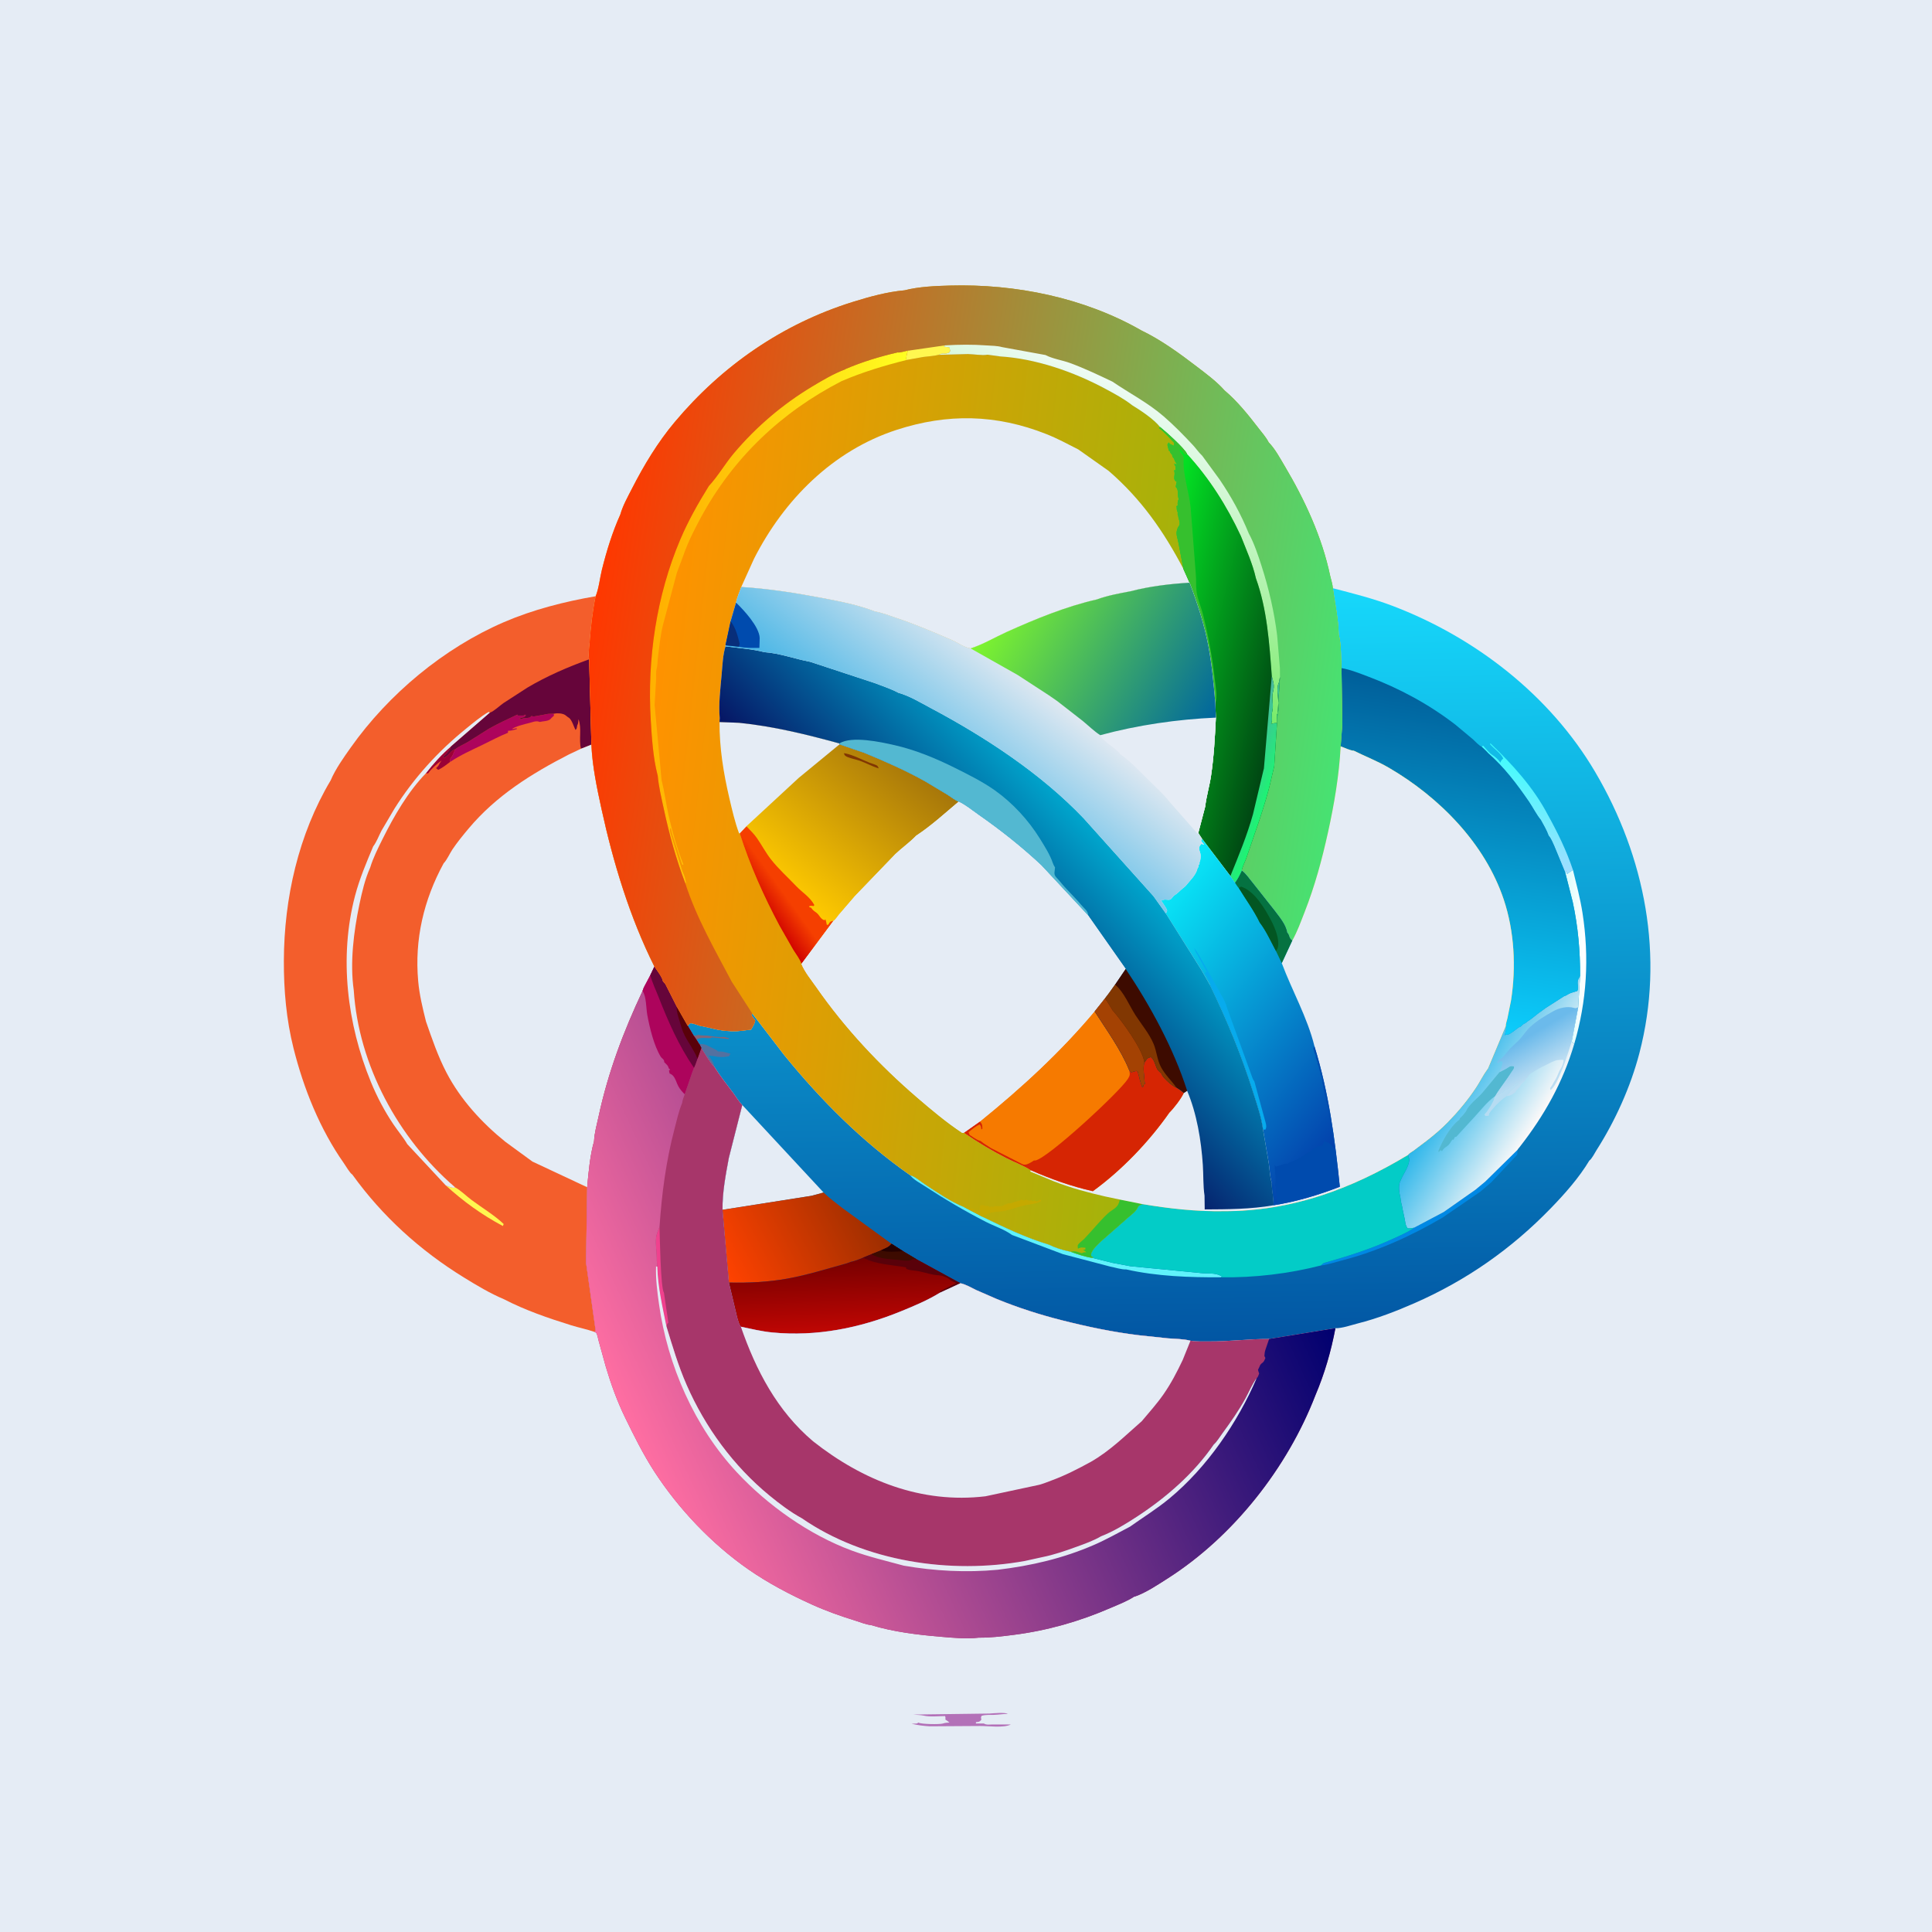<svg version="1.1" xmlns="http://www.w3.org/2000/svg" style="display: block;" viewBox="0 0 2048 2048" width="1024" height="1024">
<rect x="0" y="0" width="2048" height="2048" fill="#808080" stroke="none"/>
<defs>
	<linearGradient id="Gradient1" gradientUnits="userSpaceOnUse" x1="1245.53" y1="1421.92" x2="1232.51" y2="626.956">
		<stop class="stop0" offset="0" stop-opacity="1" stop-color="rgb(2,86,163)"/>
		<stop class="stop1" offset="1" stop-opacity="1" stop-color="rgb(22,216,251)"/>
	</linearGradient>
	<linearGradient id="Gradient2" gradientUnits="userSpaceOnUse" x1="1663.7" y1="1002.55" x2="1679" y2="1002.4">
		<stop class="stop0" offset="0" stop-opacity="1" stop-color="rgb(223,253,252)"/>
		<stop class="stop1" offset="1" stop-opacity="1" stop-color="rgb(255,255,255)"/>
	</linearGradient>
	<linearGradient id="Gradient3" gradientUnits="userSpaceOnUse" x1="1636.29" y1="809.556" x2="1600.56" y2="902.853">
		<stop class="stop0" offset="0" stop-opacity="1" stop-color="rgb(59,255,253)"/>
		<stop class="stop1" offset="1" stop-opacity="1" stop-color="rgb(162,221,255)"/>
	</linearGradient>
	<linearGradient id="Gradient4" gradientUnits="userSpaceOnUse" x1="917.299" y1="1268.02" x2="767.133" y2="1346.82">
		<stop class="stop0" offset="0" stop-opacity="1" stop-color="rgb(156,46,0)"/>
		<stop class="stop1" offset="1" stop-opacity="1" stop-color="rgb(255,66,0)"/>
	</linearGradient>
	<linearGradient id="Gradient5" gradientUnits="userSpaceOnUse" x1="891.372" y1="1333.96" x2="894.653" y2="1411.14">
		<stop class="stop0" offset="0" stop-opacity="1" stop-color="rgb(118,0,0)"/>
		<stop class="stop1" offset="1" stop-opacity="1" stop-color="rgb(191,6,3)"/>
	</linearGradient>
	<linearGradient id="Gradient6" gradientUnits="userSpaceOnUse" x1="1542.14" y1="1143.54" x2="1625.75" y2="1195.64">
		<stop class="stop0" offset="0" stop-opacity="1" stop-color="rgb(41,181,234)"/>
		<stop class="stop1" offset="1" stop-opacity="1" stop-color="rgb(252,249,249)"/>
	</linearGradient>
	<linearGradient id="Gradient7" gradientUnits="userSpaceOnUse" x1="1625.85" y1="1095.12" x2="1646.26" y2="1129.06">
		<stop class="stop0" offset="0" stop-opacity="1" stop-color="rgb(107,186,235)"/>
		<stop class="stop1" offset="1" stop-opacity="1" stop-color="rgb(188,221,242)"/>
	</linearGradient>
	<linearGradient id="Gradient8" gradientUnits="userSpaceOnUse" x1="1569.24" y1="729.973" x2="1516.22" y2="1085.24">
		<stop class="stop0" offset="0" stop-opacity="1" stop-color="rgb(0,94,153)"/>
		<stop class="stop1" offset="1" stop-opacity="1" stop-color="rgb(12,205,252)"/>
	</linearGradient>
	<linearGradient id="Gradient9" gradientUnits="userSpaceOnUse" x1="1317.7" y1="1199.3" x2="661.439" y2="1500.67">
		<stop class="stop0" offset="0" stop-opacity="1" stop-color="rgb(0,0,111)"/>
		<stop class="stop1" offset="1" stop-opacity="1" stop-color="rgb(255,110,162)"/>
	</linearGradient>
	<linearGradient id="Gradient10" gradientUnits="userSpaceOnUse" x1="685.257" y1="807.509" x2="1229.8" y2="866.297">
		<stop class="stop0" offset="0" stop-opacity="1" stop-color="rgb(255,146,0)"/>
		<stop class="stop1" offset="1" stop-opacity="1" stop-color="rgb(164,179,10)"/>
	</linearGradient>
	<linearGradient id="Gradient11" gradientUnits="userSpaceOnUse" x1="695.697" y1="639.482" x2="934.338" y2="662.115">
		<stop class="stop0" offset="0" stop-opacity="1" stop-color="rgb(255,176,0)"/>
		<stop class="stop1" offset="1" stop-opacity="1" stop-color="rgb(255,255,33)"/>
	</linearGradient>
	<linearGradient id="Gradient12" gradientUnits="userSpaceOnUse" x1="834.067" y1="945.007" x2="955.239" y2="799.8">
		<stop class="stop0" offset="0" stop-opacity="1" stop-color="rgb(255,202,0)"/>
		<stop class="stop1" offset="1" stop-opacity="1" stop-color="rgb(166,118,10)"/>
	</linearGradient>
	<linearGradient id="Gradient13" gradientUnits="userSpaceOnUse" x1="814.498" y1="968.966" x2="835.885" y2="953.604">
		<stop class="stop0" offset="0" stop-opacity="1" stop-color="rgb(210,6,0)"/>
		<stop class="stop1" offset="1" stop-opacity="1" stop-color="rgb(245,63,0)"/>
	</linearGradient>
	<linearGradient id="Gradient14" gradientUnits="userSpaceOnUse" x1="626.859" y1="656.907" x2="1424.98" y2="771.54">
		<stop class="stop0" offset="0" stop-opacity="1" stop-color="rgb(255,55,0)"/>
		<stop class="stop1" offset="1" stop-opacity="1" stop-color="rgb(71,226,114)"/>
	</linearGradient>
	<linearGradient id="Gradient15" gradientUnits="userSpaceOnUse" x1="1130.01" y1="668.273" x2="1238.1" y2="430.715">
		<stop class="stop0" offset="0" stop-opacity="1" stop-color="rgb(120,235,104)"/>
		<stop class="stop1" offset="1" stop-opacity="1" stop-color="rgb(238,251,245)"/>
	</linearGradient>
	<linearGradient id="Gradient16" gradientUnits="userSpaceOnUse" x1="1361.98" y1="721.599" x2="1199.98" y2="682.56">
		<stop class="stop0" offset="0" stop-opacity="1" stop-color="rgb(0,71,19)"/>
		<stop class="stop1" offset="1" stop-opacity="1" stop-color="rgb(3,233,36)"/>
	</linearGradient>
	<linearGradient id="Gradient17" gradientUnits="userSpaceOnUse" x1="1348.3" y1="831.824" x2="1311.96" y2="818.839">
		<stop class="stop0" offset="0" stop-opacity="1" stop-color="rgb(28,245,114)"/>
		<stop class="stop1" offset="1" stop-opacity="1" stop-color="rgb(75,180,161)"/>
	</linearGradient>
	<linearGradient id="Gradient18" gradientUnits="userSpaceOnUse" x1="1438.47" y1="1184.92" x2="1194.9" y2="985.294">
		<stop class="stop0" offset="0" stop-opacity="1" stop-color="rgb(3,65,172)"/>
		<stop class="stop1" offset="1" stop-opacity="1" stop-color="rgb(9,234,249)"/>
	</linearGradient>
	<linearGradient id="Gradient19" gradientUnits="userSpaceOnUse" x1="1009.76" y1="1027.17" x2="1163.74" y2="882.791">
		<stop class="stop0" offset="0" stop-opacity="1" stop-color="rgb(6,21,100)"/>
		<stop class="stop1" offset="1" stop-opacity="1" stop-color="rgb(0,166,205)"/>
	</linearGradient>
	<linearGradient id="Gradient20" gradientUnits="userSpaceOnUse" x1="970.507" y1="844.709" x2="1078.56" y2="709.059">
		<stop class="stop0" offset="0" stop-opacity="1" stop-color="rgb(61,178,229)"/>
		<stop class="stop1" offset="1" stop-opacity="1" stop-color="rgb(223,232,241)"/>
	</linearGradient>
	<linearGradient id="Gradient21" gradientUnits="userSpaceOnUse" x1="1071.53" y1="615.594" x2="1296.04" y2="746.17">
		<stop class="stop0" offset="0" stop-opacity="1" stop-color="rgb(127,246,45)"/>
		<stop class="stop1" offset="1" stop-opacity="1" stop-color="rgb(0,102,158)"/>
	</linearGradient>
</defs>
<path transform="translate(0,0)" fill="rgb(229,236,245)" d="M 0 322.75 L -0 -0 L 302.54 0 L 1715.25 0 L 2016.32 0 L 2048 0 L 2048 33.256 L 2048 360.455 L 2048 1677.55 L 2048 2025.75 L 2048 2048 L 2023.51 2048 L 1708.25 2048 L 359.323 2048 L 69.094 2048 L -0 2048 L 0 1970.93 L 0 1691.66 L 0 322.75 z"/>
<path transform="translate(0,0)" fill="rgb(179,113,184)" d="M 1048.91 1816.43 C 1052.6 1816.16 1065.64 1814.93 1068.26 1816.8 C 1063.16 1816.83 1058.21 1817.7 1053.27 1817.84 C 1048.94 1817.97 1044.69 1817.52 1040.51 1818.84 C 1039.56 1820.59 1039.99 1821.09 1040.26 1822.99 C 1038.12 1825.5 1037.86 1825.15 1034.53 1825.55 L 1034.5 1827 L 1043 1827 C 1045.56 1828.7 1049.19 1828 1052.24 1828 L 1071.56 1828 C 1063.89 1831.95 1047.67 1829.53 1039 1829.62 L 985.4 1829.96 C 979.079 1829.56 972.443 1828.75 966.291 1827.25 L 972 1827 L 973.5 1826 C 976.059 1827.78 996.25 1828.07 999.5 1827 C 1002.1 1826.15 1003.72 1826.07 1006.5 1826 C 1005.13 1824.75 1003.69 1823.84 1002.15 1822.8 C 1002.24 1821.3 1002.45 1820.49 1001.77 1819.11 C 994.849 1819.12 985.949 1820.17 979.287 1818.64 C 975.732 1817.82 971.891 1817.98 968.235 1817.49 L 1048.91 1816.43 z"/>
<path transform="translate(0,0)" fill="rgb(243,94,44)" d="M 350.526 827.225 C 355.535 815.304 364.382 802.889 371.862 792.322 C 411.917 735.737 470.531 686.956 534.182 659.5 C 564.855 646.269 598.581 637.67 631.421 632.028 C 628.15 648.131 626.291 664.571 625.04 680.947 C 624.608 686.602 623.417 693.383 624.499 698.902 L 626.916 789.354 C 627.896 812.139 632.834 835.527 637.69 857.764 C 650.095 914.576 667.615 972.449 693.734 1024.62 L 689.329 1033.87 L 685.922 1040.31 C 684.356 1043.46 681.967 1047.12 681.16 1050.51 C 660.958 1093.27 644.552 1136.97 634.599 1183.29 C 632.783 1191.74 630.067 1201.16 629.734 1209.8 C 625.435 1224.79 623.854 1242.96 622.46 1258.53 L 621.231 1338.49 L 631.431 1410.61 L 630.097 1411.86 C 622.158 1409.06 613.581 1407.38 605.5 1404.86 C 581.131 1397.26 556.948 1389 534.225 1377.24 C 519.548 1371.08 505.205 1362.47 491.689 1354.14 C 445.399 1325.61 405.285 1289.3 373.477 1245.08 C 370.833 1243.47 366.47 1235.84 364.577 1233.15 C 339.121 1196.95 321.858 1153.96 311.148 1111.2 C 303.526 1080.78 300.798 1049.76 300.906 1018.48 C 301.133 952.231 316.348 884.536 350.526 827.225 z"/>
<path transform="translate(0,0)" fill="rgb(154,0,54)" d="M 477.938 791.379 L 477.352 793.017 C 475.935 796.578 472.199 799.771 469.566 802.503 L 471 803.5 L 472 802.51 L 472.953 801.94 C 476.653 799.465 478.071 795.508 482.623 794.201 L 479.5 801.206 L 477.44 803.926 L 477.071 807.726 C 473.013 810.752 469.101 813.922 464.5 816.086 L 462.25 814.25 L 463.569 813.002 C 464.871 811.745 465.124 811.047 465.891 809.464 L 468.008 806.157 C 462.92 809.919 457.585 814.519 453.893 819.71 L 451.344 819.874 C 459.016 809.86 468.338 799.557 477.938 791.379 z"/>
<path transform="translate(0,0)" fill="rgb(255,247,80)" d="M 472.571 1256.63 C 475.608 1257.68 479.669 1259.93 482.6 1258.72 C 488.806 1262.24 494.216 1267.79 499.959 1272.08 C 510.939 1280.28 524.069 1288.1 533.931 1297.5 L 533.071 1299.63 C 510.837 1287.8 491.179 1273.55 472.571 1256.63 z"/>
<path transform="translate(0,0)" fill="rgb(173,4,92)" d="M 482.623 794.201 C 486.562 791.026 492.062 788.956 496.445 786.282 L 518.173 772.555 C 527.957 767.004 538.246 762.343 548.393 757.5 L 549 758.5 L 555 758.51 L 556.5 757.51 L 557.513 758.378 L 555.659 760.159 C 553.563 760.606 551.908 760.897 550.115 762.115 L 552.678 762.32 C 554.475 761.521 554.034 761.508 555.575 761.374 C 557.816 761.18 559.724 761.079 561.939 760.508 L 563.25 759.005 C 564.665 759.34 565.653 759.631 567.106 759.296 L 576.995 757.51 C 580.394 756.53 583.485 756.58 586.999 756.544 L 587.172 758.747 L 586.025 759.739 C 584.514 761.064 585.085 760.491 583.921 761.837 C 581.428 764.687 575.81 764.374 572.096 765.282 L 570.958 764.887 C 567.691 763.941 563.91 765.737 560.691 766.495 C 556.221 767.547 545.562 770.206 542.5 773 L 547.5 772 L 548.13 772.735 C 544.765 773.858 542.062 774.648 538.5 774.669 L 538.5 776.747 C 529.008 780.511 520.491 785.219 511.349 789.624 C 499.554 795.309 488.015 800.424 477.071 807.726 L 477.44 803.926 L 479.5 801.206 L 482.623 794.201 z"/>
<path transform="translate(0,0)" fill="rgb(229,236,245)" d="M 395.596 897.227 C 399.223 892.552 401.608 885.815 404.421 880.5 L 418.154 857.205 C 438.663 824.687 464.344 796.371 494.229 772.251 C 501.745 766.184 509.539 759.506 517.936 754.7 L 519.46 755.367 L 477.938 791.379 C 468.338 799.557 459.016 809.86 451.344 819.874 C 432.62 839.105 417.599 865.15 405.714 889.042 C 400.827 898.865 395.582 909.187 392.404 919.704 C 386.874 931.986 383.705 945.701 380.961 958.836 C 374.964 987.537 370.804 1020.4 374.998 1049.65 C 380.077 1129.05 422.236 1206.77 482.147 1258.35 L 482.6 1258.72 C 479.669 1259.93 475.608 1257.68 472.571 1256.63 L 431.742 1212.84 C 427.65 1205.79 421.954 1199.12 417.368 1192.32 C 407.745 1178.05 399.743 1162.95 393.205 1147.02 C 367.904 1085.37 359.227 1014.64 376.356 949.595 C 381.15 931.391 388.334 914.528 395.596 897.227 z"/>
<path transform="translate(0,0)" fill="rgb(102,5,58)" d="M 519.46 755.367 C 523.43 754.086 529.881 747.989 533.523 745.414 L 559.032 728.913 C 579.886 716.553 601.762 707.162 624.499 698.902 L 626.916 789.354 L 615.842 793.708 C 613.361 783.223 616.992 772.86 613.25 762.376 L 612.75 766.75 C 611.585 770.344 612.299 766.913 611.734 769.734 C 611.366 771.574 611.539 772.593 610 773.755 C 608.311 770.315 606.218 763.38 603.374 761.06 L 602.128 760.277 L 599.006 757.878 C 595.743 755.955 590.663 755.824 586.999 756.544 C 583.485 756.58 580.394 756.53 576.995 757.51 L 567.106 759.296 C 565.653 759.631 564.665 759.34 563.25 759.005 L 561.939 760.508 C 559.724 761.079 557.816 761.18 555.575 761.374 C 554.034 761.508 554.475 761.521 552.678 762.32 L 550.115 762.115 C 551.908 760.897 553.563 760.606 555.659 760.159 L 557.513 758.378 L 556.5 757.51 L 555 758.51 L 549 758.5 L 548.393 757.5 C 538.246 762.343 527.957 767.004 518.173 772.555 L 496.445 786.282 C 492.062 788.956 486.562 791.026 482.623 794.201 C 478.071 795.508 476.653 799.465 472.953 801.94 L 472 802.51 L 471 803.5 L 469.566 802.503 C 472.199 799.771 475.935 796.578 477.352 793.017 L 477.938 791.379 L 519.46 755.367 z"/>
<path transform="translate(0,0)" fill="rgb(229,236,245)" d="M 626.916 789.354 C 627.896 812.139 632.834 835.527 637.69 857.764 C 650.095 914.576 667.615 972.449 693.734 1024.62 L 689.329 1033.87 L 685.922 1040.31 C 684.356 1043.46 681.967 1047.12 681.16 1050.51 C 660.958 1093.27 644.552 1136.97 634.599 1183.29 C 632.783 1191.74 630.067 1201.16 629.734 1209.8 C 625.435 1224.79 623.854 1242.96 622.46 1258.53 L 564.411 1231.32 L 535.777 1210.41 C 510.86 1190.33 488.085 1165.5 473.253 1136.96 C 464.164 1119.48 458.036 1101.41 451.585 1082.89 C 448.023 1068.66 444.608 1054.66 443.294 1040 C 439.327 995.771 449.139 953.938 470.277 915.143 C 473.839 911.503 476.721 904.704 479.672 900.321 C 484.856 892.624 490.74 885.454 496.695 878.349 C 525.844 843.57 563.245 820.179 603.12 799.723 L 615.842 793.708 L 626.916 789.354 z"/>
<path transform="translate(0,0)" fill="url(#Gradient1)" d="M 1412.89 623.538 C 1434.08 629.06 1455.34 634.356 1475.85 642.136 C 1563.6 675.428 1643.06 736.949 1690.97 818.347 C 1744.01 908.452 1764.5 1013.94 1737.88 1116.14 C 1728.52 1152.09 1712.27 1188.03 1692.33 1219.3 C 1690.7 1221.85 1687.24 1228.72 1684.78 1230.23 C 1673.87 1248.46 1658.54 1265.71 1643.79 1280.92 C 1601.96 1324.06 1554.31 1357.35 1499.23 1381.49 C 1480.03 1389.9 1459.81 1397.72 1439.45 1402.86 C 1432.47 1404.62 1422.76 1408.11 1415.61 1407.95 L 1345.31 1419.36 C 1323.88 1419.2 1302.46 1422.23 1280.93 1421.96 C 1274.82 1421.88 1267.94 1422.25 1261.96 1421.22 C 1254.75 1419.29 1245.73 1419.26 1238.23 1418.69 L 1208.28 1415.53 C 1180.43 1412.23 1152.82 1406.43 1125.66 1399.55 C 1102.13 1393.6 1079.17 1386.22 1056.7 1377.04 L 1034.77 1367.48 C 1029.48 1364.95 1023.82 1361.46 1018.08 1360.3 L 996.212 1370.39 C 983.385 1378.35 968.45 1384.56 954.505 1390.24 C 911.314 1407.8 865.396 1417.01 818.729 1412.46 C 807.464 1411.37 796.398 1408.69 785.342 1406.36 C 783.274 1403.56 782.497 1399.86 781.493 1396.56 L 772.708 1359.57 L 765.908 1282.44 C 765.627 1264.27 769.268 1245.2 772.593 1227.41 L 786.837 1171.34 C 783.304 1167.82 780.217 1162.54 777.206 1158.5 C 770.513 1149.52 763.314 1140.59 757.398 1131.08 C 752.012 1125.38 747.766 1117.39 743.415 1110.82 L 741.384 1106.84 L 741.197 1106.81 L 738.213 1102.05 L 735.19 1097.7 L 728.948 1087.31 L 731.5 1084.76 C 734.389 1084.16 740.519 1087.3 743.9 1087.83 L 745.5 1088.05 C 752.303 1089.41 758.879 1091.41 765.75 1092.33 C 771.924 1093.15 779.903 1093.51 786.083 1092.64 L 796.148 1091.43 C 797.799 1088.43 800.286 1084.93 800.51 1081.5 C 799.023 1079.83 797.874 1078.12 796.656 1076.25 L 797.487 1074.41 L 831.118 1118.22 C 870.197 1166.28 914.014 1210.24 964.918 1245.86 C 969.788 1246.92 976.624 1253.02 980.999 1255.84 C 993.626 1263.96 1008 1274.09 1021.89 1279.52 L 1041.07 1289.62 C 1063.79 1300.64 1087.56 1312.13 1111.81 1319.33 C 1118.25 1322.51 1126.13 1325.07 1133.15 1326.47 L 1134.92 1326.9 C 1142.26 1329.51 1150.16 1332.3 1157.89 1333.39 L 1158.77 1332.51 L 1157 1332 C 1156.34 1329.9 1156.41 1328.98 1157.47 1326.99 C 1159.95 1322.34 1164.2 1318.7 1167.96 1315.1 L 1196.23 1290.32 C 1199.27 1287.64 1204.16 1284.19 1205.75 1280.48 C 1206.9 1277.79 1208.34 1277.7 1210.88 1276.39 C 1239.74 1281.26 1268.3 1284.41 1297.62 1283.93 C 1369.12 1283.9 1431.96 1260.81 1492.53 1224.34 C 1493.65 1222.62 1496.66 1221.06 1498.38 1219.83 L 1512.8 1208.98 C 1520.42 1203.01 1527.98 1196.68 1534.73 1189.73 C 1545.83 1178.32 1556.19 1165.93 1564.95 1152.63 C 1568.96 1146.54 1572.21 1139.72 1576.52 1133.88 L 1577.44 1132.64 L 1596.21 1087.78 C 1596.05 1085.59 1597.5 1081.59 1598 1079.34 L 1601.8 1060.44 C 1607.27 1025.3 1605.35 987.425 1594.06 953.609 C 1574.19 894.083 1525.71 845.012 1472.29 813.877 C 1460.29 806.881 1447.49 801.929 1435.09 795.793 C 1431.04 795.602 1425.12 792.561 1421.16 791.171 L 1422.93 767.687 L 1422.04 708.209 C 1421.4 697.048 1421.95 683.303 1419.16 672.637 C 1418.68 656.341 1415.29 639.672 1412.89 623.538 z"/>
<path transform="translate(0,0)" fill="rgb(127,102,122)" d="M 735.19 1097.7 L 737.033 1097.64 C 739.311 1097.52 738.477 1097.81 740 1096.91 L 740.995 1097.21 C 743.896 1097.86 746.96 1097.5 749.921 1097.82 C 755.439 1098.41 760.428 1099.59 766 1099.24 C 768.016 1099.12 768.571 1099.42 770.5 1100 L 773 1100.5 L 772 1101.42 L 754.5 1099.61 L 753.5 1100.51 C 749.02 1100.54 741.694 1099.35 738.213 1102.05 L 735.19 1097.7 z"/>
<path transform="translate(0,0)" fill="rgb(83,113,160)" d="M 741.384 1106.84 C 747.491 1105.92 751.147 1109.19 756.469 1111.61 C 758.292 1112.44 759.643 1113 761 1114.51 C 764.156 1114.59 766.506 1114.66 769.5 1115.67 C 771.192 1116.24 772.856 1116.3 774.505 1117.12 C 773.726 1118.05 773.088 1118.33 773.114 1119.58 L 772.181 1119.79 C 766.735 1120.9 761.846 1120.74 756.5 1119.49 L 751.07 1118.88 C 753.849 1123.04 756.442 1126.07 757.398 1131.08 C 752.012 1125.38 747.766 1117.39 743.415 1110.82 L 741.384 1106.84 z"/>
<path transform="translate(0,0)" fill="rgb(0,136,228)" d="M 1574.42 1252.56 L 1608.57 1218.98 L 1608.44 1223.92 L 1580.68 1253.43 L 1569.19 1263.24 L 1529.25 1290.63 C 1495.62 1310.4 1459.84 1326.57 1421.97 1336.27 C 1414.88 1338.09 1407.46 1340.62 1400.18 1341.46 C 1401.41 1340.3 1402.43 1339.08 1404.12 1338.61 C 1428.82 1331.64 1453.24 1323.95 1476.58 1313.15 C 1484.08 1309.69 1492.4 1306.24 1499.08 1301.4 L 1530.44 1284.77 L 1564.15 1261.09 L 1574.42 1252.56 z"/>
<path transform="translate(0,0)" fill="url(#Gradient2)" d="M 1659.24 924.946 L 1660.52 923.548 L 1661 926.5 L 1667.4 922.201 C 1671.07 937.414 1675.09 952.186 1677.5 967.699 C 1684.83 1014.8 1682.16 1060.99 1668.73 1106.76 L 1666.02 1104.1 L 1672.95 1067.67 L 1674.96 1034.56 C 1675.14 1008.09 1672.74 982.043 1667.16 956.15 L 1659.24 924.946 z"/>
<path transform="translate(0,0)" fill="rgb(96,242,251)" d="M 964.918 1245.86 C 969.788 1246.92 976.624 1253.02 980.999 1255.84 C 993.626 1263.96 1008 1274.09 1021.89 1279.52 L 1041.07 1289.62 C 1063.79 1300.64 1087.56 1312.13 1111.81 1319.33 C 1118.25 1322.51 1126.13 1325.07 1133.15 1326.47 L 1134.92 1326.9 C 1142.26 1329.51 1150.16 1332.3 1157.89 1333.39 L 1179.12 1338.65 L 1198.18 1342.24 L 1270.9 1349.27 L 1272.26 1349.45 C 1279.43 1350.35 1287.8 1348.93 1294.01 1352.39 L 1295.48 1352.99 L 1294.27 1353.51 L 1294.31 1353.99 C 1260.76 1354.15 1226.7 1353.01 1193.82 1345.64 C 1188.99 1345.9 1181.9 1343.58 1176.99 1342.67 L 1126.73 1329.46 L 1072.71 1309.08 C 1065.06 1303.35 1053.66 1299.63 1045.01 1295.19 C 1022.79 1283.79 1001.13 1271.04 980.265 1257.32 C 975.736 1254.34 967.837 1250.21 964.918 1245.86 z"/>
<path transform="translate(0,0)" fill="url(#Gradient3)" d="M 1570.5 791.429 L 1572.25 790.505 C 1574.98 793.376 1578.29 797.835 1581.5 800 C 1584.96 802.336 1588.1 804.718 1590.41 808.446 L 1590.88 807.312 C 1591.59 805.812 1592.31 805.102 1593.51 804.01 C 1591.27 798.809 1583.37 793.268 1579.4 788.705 L 1580 788.097 C 1603.15 810.169 1625.48 834.73 1640.5 863.255 C 1651.1 882.36 1660.43 901.458 1667.4 922.201 L 1661 926.5 L 1660.52 923.548 L 1659.24 924.946 L 1647.62 896.837 C 1645.9 893.203 1644.32 888.837 1641.63 885.82 C 1639.69 880.125 1636.2 874.442 1633.34 869.139 C 1628.57 863.389 1625.07 856.049 1620.82 849.852 C 1608.07 831.246 1594.26 812.936 1577.17 798.076 C 1577.12 797.637 1571.22 792.135 1570.5 791.429 z"/>
<path transform="translate(0,0)" fill="rgb(229,236,245)" d="M 786.837 1171.34 L 873.042 1264.12 L 860.232 1267.61 L 765.908 1282.44 C 765.627 1264.27 769.268 1245.2 772.593 1227.41 L 786.837 1171.34 z"/>
<path transform="translate(0,0)" fill="url(#Gradient4)" d="M 873.042 1264.12 C 879.065 1270.06 886.151 1275.14 892.76 1280.42 L 945.06 1318.51 C 942.114 1322.5 938.43 1323.14 934.208 1325.34 L 923.91 1329.49 L 914.926 1333.12 C 910.646 1334.92 906.56 1336.65 901.99 1337.61 L 896.863 1339.41 C 876.109 1345.09 856.044 1351.53 834.793 1355.37 C 814.218 1359.08 793.565 1360.07 772.708 1359.57 L 765.908 1282.44 L 860.232 1267.61 L 873.042 1264.12 z"/>
<path transform="translate(0,0)" fill="url(#Gradient5)" d="M 945.06 1318.51 L 957.141 1326.27 L 971.986 1335.11 L 1018.08 1360.3 L 996.212 1370.39 C 983.385 1378.35 968.45 1384.56 954.505 1390.24 C 911.314 1407.8 865.396 1417.01 818.729 1412.46 C 807.464 1411.37 796.398 1408.69 785.342 1406.36 C 783.274 1403.56 782.497 1399.86 781.493 1396.56 L 772.708 1359.57 C 793.565 1360.07 814.218 1359.08 834.793 1355.37 C 856.044 1351.53 876.109 1345.09 896.863 1339.41 L 901.99 1337.61 C 906.56 1336.65 910.646 1334.92 914.926 1333.12 L 923.91 1329.49 L 934.208 1325.34 C 938.43 1323.14 942.114 1322.5 945.06 1318.51 z"/>
<path transform="translate(0,0)" fill="rgb(89,1,10)" d="M 945.06 1318.51 L 957.141 1326.27 L 971.986 1335.11 L 1018.08 1360.3 L 996.212 1370.39 L 996.58 1368.76 L 1013.75 1360.12 C 1011.43 1359.03 1008.82 1358.05 1006.83 1356.41 C 1005.38 1355.21 1004.28 1354.59 1002.51 1353.87 L 1000.71 1353.16 C 996.756 1351.48 994.595 1352.04 990.554 1351.4 C 983.314 1350.24 976.634 1347.55 969.063 1346.85 C 966.158 1346.58 964.159 1346.33 961.383 1345.33 L 960.553 1345.02 L 960.562 1343.5 C 945.537 1340.68 928.403 1340.47 914.926 1333.12 L 923.91 1329.49 L 934.208 1325.34 C 938.43 1323.14 942.114 1322.5 945.06 1318.51 z"/>
<path transform="translate(0,0)" fill="rgb(61,11,0)" d="M 945.06 1318.51 L 957.141 1326.27 L 971.986 1335.11 L 967.75 1334.49 C 966.912 1335.13 966.549 1335.49 965.438 1335.82 C 961.751 1336.94 956.698 1336.01 952.903 1335.62 C 944.13 1334.72 931.342 1334.51 923.91 1329.49 L 934.208 1325.34 C 938.43 1323.14 942.114 1322.5 945.06 1318.51 z"/>
<path transform="translate(0,0)" fill="rgb(37,0,0)" d="M 945.06 1318.51 L 957.141 1326.27 C 952.724 1326.66 937.649 1327.78 934.208 1325.34 C 938.43 1323.14 942.114 1322.5 945.06 1318.51 z"/>
<path transform="translate(0,0)" fill="url(#Gradient6)" d="M 1596.21 1087.78 C 1597.22 1090.97 1595.81 1094.36 1595 1097.5 C 1597.32 1095.97 1597 1097.19 1599 1096.51 C 1601.5 1095.66 1605.72 1092.14 1608 1090.51 L 1610.01 1089.01 L 1611.5 1088.51 C 1613.05 1087.53 1613.64 1086.15 1615.5 1085.23 C 1617.51 1084.22 1616.54 1084.9 1618.28 1083.51 L 1619.5 1082.51 C 1620.9 1081.52 1622.17 1080.89 1623.53 1079.76 L 1631.5 1073.51 C 1634 1071.95 1636.07 1070.1 1638.5 1068.48 L 1658.01 1056.01 L 1659.5 1055.51 C 1661.6 1054.46 1663.19 1053.24 1665.51 1052.47 L 1667.01 1052.01 L 1671.19 1050.7 L 1672 1050.51 C 1673.76 1046.99 1671.94 1043.64 1672.51 1040 C 1672.81 1038.06 1674.04 1036.24 1674.96 1034.56 L 1672.95 1067.67 L 1666.02 1104.1 L 1668.73 1106.76 C 1656.68 1147.44 1637.18 1182.17 1611.17 1215.54 C 1610.93 1215.85 1608.55 1218.67 1608.57 1218.98 L 1574.42 1252.56 L 1564.15 1261.09 L 1530.44 1284.77 L 1499.08 1301.4 L 1497.66 1301.65 C 1495.63 1302.03 1494.1 1302.37 1492.05 1302.06 C 1489.33 1297.94 1489.86 1295.62 1488.81 1291.19 L 1486.85 1282.07 C 1486.44 1278.7 1485.32 1275.7 1484.86 1272.42 L 1484.48 1269.5 C 1483.36 1264.8 1482.3 1258.4 1483.72 1253.59 L 1484.38 1252 C 1487.71 1243.51 1493.55 1237.63 1494.02 1228 L 1493 1227 C 1493.13 1225.52 1493.16 1226.42 1492.53 1224.34 C 1493.65 1222.62 1496.66 1221.06 1498.38 1219.83 L 1512.8 1208.98 C 1520.42 1203.01 1527.98 1196.68 1534.73 1189.73 C 1545.83 1178.32 1556.19 1165.93 1564.95 1152.63 C 1568.96 1146.54 1572.21 1139.72 1576.52 1133.88 L 1577.44 1132.64 L 1596.21 1087.78 z"/>
<path transform="translate(0,0)" fill="rgb(182,220,242)" d="M 1585.07 1161.74 L 1586.9 1160.96 C 1588.5 1160.28 1589.56 1159.22 1591 1158.49 C 1591.54 1158.21 1592.39 1158.1 1592.99 1157.99 L 1594.15 1156.77 C 1596.02 1154.91 1594.8 1155.87 1596.99 1154.99 C 1601.09 1153.37 1604.83 1150.2 1608.5 1147.77 L 1609.51 1149 C 1605.19 1153.45 1600.49 1156.53 1597.14 1161.92 L 1596.35 1162.45 C 1590.02 1166.85 1582.88 1174.21 1578.51 1180.5 L 1578.5 1182.51 C 1576.97 1182.9 1576.1 1183.07 1574.5 1183 L 1573.62 1181.37 C 1575.61 1179.24 1576.99 1177.49 1578.49 1175 L 1579.48 1173.53 C 1580.49 1172.02 1581.18 1170.6 1581.99 1168.99 L 1582.78 1167.54 C 1583.66 1165.78 1584 1164.18 1584.44 1162.27 L 1585.07 1161.74 z"/>
<path transform="translate(0,0)" fill="rgb(83,184,209)" d="M 1589.56 1136.48 C 1593.01 1134.79 1596.31 1133.15 1599.5 1131 C 1601.67 1129.54 1602.43 1130.09 1604.95 1130.25 C 1605.36 1133.01 1603.73 1134.19 1602.29 1136.5 C 1596.89 1145.13 1590.25 1153.08 1585.07 1161.74 L 1584.44 1162.27 C 1576.14 1168.21 1569.9 1176.59 1563.02 1184 L 1544.51 1204.14 L 1543.89 1204.89 L 1542.25 1205.25 L 1540.75 1208.18 L 1539.5 1208 C 1538.01 1210.33 1536.56 1213.17 1534.27 1214.77 C 1532.22 1216.19 1530.7 1217.09 1529.26 1219.23 L 1528.56 1220.38 L 1527.12 1219.12 L 1525.08 1221.4 L 1524.8 1220 C 1528.63 1209.88 1537.43 1194.17 1546.1 1187.66 L 1547.01 1187.01 C 1547.71 1184.91 1547.16 1185.82 1548.91 1184.07 C 1549.88 1183.1 1550.73 1182.28 1551.6 1181.19 L 1552.51 1180 C 1552.92 1179.49 1553.74 1178.62 1554.01 1178.01 C 1557.17 1170.73 1565.82 1164.67 1571.21 1158.59 L 1589.56 1136.48 z"/>
<path transform="translate(0,0)" fill="url(#Gradient7)" d="M 1590.45 1122.78 C 1594.3 1120.16 1597.17 1115.33 1600.46 1111.89 C 1603.94 1108.24 1607.9 1105 1611.28 1101.28 C 1615.05 1097.13 1617.96 1092.33 1622.12 1088.5 C 1629.31 1081.87 1637.92 1076.74 1646.41 1071.97 C 1652.71 1068.43 1661.4 1066.3 1668.45 1068.4 C 1670.71 1069.07 1670.84 1068.55 1672.95 1067.67 L 1666.02 1104.1 C 1663.07 1113.98 1651.56 1150.98 1643.5 1155.49 L 1643.25 1153.25 L 1644.02 1152.33 C 1645.15 1150.87 1645.89 1149.38 1646.75 1147.75 L 1649 1144 C 1651.12 1140.53 1652.11 1136.09 1654.39 1132.89 C 1655.95 1130.7 1657.5 1126.21 1657.5 1123.49 C 1652.35 1123.33 1649.52 1123.57 1644.96 1125.85 C 1637.65 1129.5 1630.43 1132.72 1623.72 1137.43 C 1622.11 1138.56 1620.92 1138.82 1620.09 1140.68 C 1619.4 1142.23 1618.79 1142.75 1617.49 1143.75 L 1616.99 1145.3 L 1614.81 1147.4 C 1613.35 1148.74 1612.29 1149.8 1611.32 1151.5 C 1610.44 1153.03 1610.13 1153.37 1608.89 1154.45 C 1607.5 1155.67 1607.11 1156.07 1606.5 1157.75 C 1603.2 1160.25 1601.31 1161.58 1597.14 1161.92 C 1600.49 1156.53 1605.19 1153.45 1609.51 1149 L 1608.5 1147.77 C 1604.83 1150.2 1601.09 1153.37 1596.99 1154.99 C 1594.8 1155.87 1596.02 1154.91 1594.15 1156.77 L 1592.99 1157.99 C 1592.39 1158.1 1591.54 1158.21 1591 1158.49 C 1589.56 1159.22 1588.5 1160.28 1586.9 1160.96 L 1585.07 1161.74 C 1590.25 1153.08 1596.89 1145.13 1602.29 1136.5 C 1603.73 1134.19 1605.36 1133.01 1604.95 1130.25 C 1602.43 1130.09 1601.67 1129.54 1599.5 1131 C 1596.31 1133.15 1593.01 1134.79 1589.56 1136.48 C 1591.08 1132.87 1592.89 1129.24 1592.78 1125.25 L 1589.5 1125 L 1588.99 1126.75 L 1586.51 1126.5 L 1587.5 1125.51 C 1588.73 1123.46 1588.16 1123.93 1590.45 1122.78 z"/>
<path transform="translate(0,0)" fill="rgb(3,204,199)" d="M 1297.62 1283.93 C 1369.12 1283.9 1431.96 1260.81 1492.53 1224.34 C 1493.16 1226.42 1493.13 1225.52 1493 1227 L 1494.02 1228 C 1493.55 1237.63 1487.71 1243.51 1484.38 1252 L 1483.72 1253.59 C 1482.3 1258.4 1483.36 1264.8 1484.48 1269.5 L 1484.86 1272.42 C 1485.32 1275.7 1486.44 1278.7 1486.85 1282.07 L 1488.81 1291.19 C 1489.86 1295.62 1489.33 1297.94 1492.05 1302.06 C 1494.1 1302.37 1495.63 1302.03 1497.66 1301.65 L 1499.08 1301.4 C 1492.4 1306.24 1484.08 1309.69 1476.58 1313.15 C 1453.24 1323.95 1428.82 1331.64 1404.12 1338.61 C 1402.43 1339.08 1401.41 1340.3 1400.18 1341.46 C 1366.01 1350.2 1329.6 1354.53 1294.31 1353.99 L 1294.27 1353.51 L 1295.48 1352.99 L 1294.01 1352.39 C 1287.8 1348.93 1279.43 1350.35 1272.26 1349.45 L 1270.9 1349.27 L 1198.18 1342.24 L 1179.12 1338.65 L 1157.89 1333.39 L 1158.77 1332.51 L 1157 1332 C 1156.34 1329.9 1156.41 1328.98 1157.47 1326.99 C 1159.95 1322.34 1164.2 1318.7 1167.96 1315.1 L 1196.23 1290.32 C 1199.27 1287.64 1204.16 1284.19 1205.75 1280.48 C 1206.9 1277.79 1208.34 1277.7 1210.88 1276.39 C 1239.74 1281.26 1268.3 1284.41 1297.62 1283.93 z"/>
<path transform="translate(0,0)" fill="url(#Gradient8)" d="M 1422.04 708.209 C 1431.46 709.801 1441.17 713.772 1450.13 717.135 C 1483.27 729.579 1514.79 746.571 1542.84 768.245 L 1561.57 783.884 C 1563.88 785.921 1567.73 790.388 1570.5 791.429 C 1571.22 792.135 1577.12 797.637 1577.17 798.076 C 1594.26 812.936 1608.07 831.246 1620.82 849.852 C 1625.07 856.049 1628.57 863.389 1633.34 869.139 C 1636.2 874.442 1639.69 880.125 1641.63 885.82 C 1644.32 888.837 1645.9 893.203 1647.62 896.837 L 1659.24 924.946 L 1667.16 956.15 C 1672.74 982.043 1675.14 1008.09 1674.96 1034.56 C 1674.04 1036.24 1672.81 1038.06 1672.51 1040 C 1671.94 1043.64 1673.76 1046.99 1672 1050.51 L 1671.19 1050.7 L 1667.01 1052.01 L 1665.51 1052.47 C 1663.19 1053.24 1661.6 1054.46 1659.5 1055.51 L 1658.01 1056.01 L 1638.5 1068.48 C 1636.07 1070.1 1634 1071.95 1631.5 1073.51 L 1623.53 1079.76 C 1622.17 1080.89 1620.9 1081.52 1619.5 1082.51 L 1618.28 1083.51 C 1616.54 1084.9 1617.51 1084.22 1615.5 1085.23 C 1613.64 1086.15 1613.05 1087.53 1611.5 1088.51 L 1610.01 1089.01 L 1608 1090.51 C 1605.72 1092.14 1601.5 1095.66 1599 1096.51 C 1597 1097.19 1597.32 1095.97 1595 1097.5 C 1595.81 1094.36 1597.22 1090.97 1596.21 1087.78 C 1596.05 1085.59 1597.5 1081.59 1598 1079.34 L 1601.8 1060.44 C 1607.27 1025.3 1605.35 987.425 1594.06 953.609 C 1574.19 894.083 1525.71 845.012 1472.29 813.877 C 1460.29 806.881 1447.49 801.929 1435.09 795.793 C 1431.04 795.602 1425.12 792.561 1421.16 791.171 L 1422.93 767.687 L 1422.04 708.209 z"/>
<path transform="translate(0,0)" fill="rgb(167,54,106)" d="M 693.734 1024.62 C 696.008 1028.13 702.349 1036.22 702.674 1040.09 L 705.323 1043.21 L 717.382 1067.02 L 728.948 1087.31 L 735.19 1097.7 L 738.213 1102.05 L 741.197 1106.81 L 741.384 1106.84 L 743.415 1110.82 C 747.766 1117.39 752.012 1125.38 757.398 1131.08 C 763.314 1140.59 770.513 1149.52 777.206 1158.5 C 780.217 1162.54 783.304 1167.82 786.837 1171.34 L 772.593 1227.41 C 769.268 1245.2 765.627 1264.27 765.908 1282.44 L 772.708 1359.57 L 781.493 1396.56 C 782.497 1399.86 783.274 1403.56 785.342 1406.36 C 796.398 1408.69 807.464 1411.37 818.729 1412.46 C 865.396 1417.01 911.314 1407.8 954.505 1390.24 C 968.45 1384.56 983.385 1378.35 996.212 1370.39 L 1018.08 1360.3 C 1023.82 1361.46 1029.48 1364.95 1034.77 1367.48 L 1056.7 1377.04 C 1079.17 1386.22 1102.13 1393.6 1125.66 1399.55 C 1152.82 1406.43 1180.43 1412.23 1208.28 1415.53 L 1238.23 1418.69 C 1245.73 1419.26 1254.75 1419.29 1261.96 1421.22 C 1267.94 1422.25 1274.82 1421.88 1280.93 1421.96 C 1302.46 1422.23 1323.88 1419.2 1345.31 1419.36 L 1415.61 1407.95 C 1410.92 1432.61 1404.2 1455.94 1394.37 1479.09 C 1364.67 1555.94 1307.52 1628.66 1238 1673.07 C 1227.7 1679.65 1214.39 1688.57 1202.78 1692.47 L 1202.33 1692.47 C 1194.72 1697.43 1185.87 1700.75 1177.56 1704.36 C 1144.25 1718.82 1109.96 1728.57 1073.88 1733.11 C 1061.96 1734.62 1049.61 1736.13 1037.58 1735.98 C 1024.57 1737.55 1010.51 1736.14 997.5 1735.05 C 972.944 1732.99 946.928 1729.88 923.333 1722.64 C 918.232 1722.19 912.074 1719.63 907.158 1718.11 C 891.332 1713.23 875.621 1707.64 860.528 1700.8 C 837.255 1690.25 814.185 1678.15 793.195 1663.53 C 754.392 1636.51 719.082 1599.29 693.414 1559.6 C 681.84 1541.71 672.072 1522.04 662.722 1502.86 C 654.253 1485.5 647.621 1467.16 642.137 1448.65 L 634.562 1421.26 C 634.049 1419.38 633.112 1414.26 632.047 1413 C 631.561 1412.42 630.747 1412.24 630.097 1411.86 L 631.431 1410.61 L 621.231 1338.49 L 622.46 1258.53 C 623.854 1242.96 625.435 1224.79 629.734 1209.8 C 630.067 1201.16 632.783 1191.74 634.599 1183.29 C 644.552 1136.97 660.958 1093.27 681.16 1050.51 C 681.967 1047.12 684.356 1043.46 685.922 1040.31 L 689.329 1033.87 L 693.734 1024.62 z"/>
<path transform="translate(0,0)" fill="rgb(240,65,142)" d="M 696.207 1336.1 C 696.437 1327.86 694.577 1319.98 695.543 1311.68 C 695.966 1308.05 697.867 1303.97 699.119 1300.53 C 699.388 1310.59 700.289 1365.63 703.812 1370.32 L 708.5 1402.1 L 707.418 1403.16 L 706.432 1406.03 C 702.276 1385.07 697.326 1364.2 696.77 1342.75 L 696.818 1342.6 L 696.207 1336.1 z"/>
<path transform="translate(0,0)" fill="rgb(229,236,245)" d="M 1018.08 1360.3 C 1023.82 1361.46 1029.48 1364.95 1034.77 1367.48 L 1056.7 1377.04 C 1079.17 1386.22 1102.13 1393.6 1125.66 1399.55 C 1152.82 1406.43 1180.43 1412.23 1208.28 1415.53 L 1238.23 1418.69 C 1245.73 1419.26 1254.75 1419.29 1261.96 1421.22 L 1253.7 1441.67 C 1247.63 1454.45 1241.38 1466.52 1233.26 1478.16 C 1226.25 1488.2 1218.18 1497.14 1210.34 1506.5 C 1192.51 1522.06 1177.12 1537.67 1156.23 1549.68 C 1142.68 1557.06 1129.48 1563.89 1114.96 1569.25 C 1110.06 1571.06 1104.3 1573.59 1099.16 1574.47 L 1044.62 1586.13 C 976.696 1594.22 914.564 1569.42 861.831 1527.79 C 823.78 1495.58 801.366 1452.64 785.342 1406.36 C 796.398 1408.69 807.464 1411.37 818.729 1412.46 C 865.396 1417.01 911.314 1407.8 954.505 1390.24 C 968.45 1384.56 983.385 1378.35 996.212 1370.39 L 1018.08 1360.3 z"/>
<path transform="translate(0,0)" fill="url(#Gradient9)" d="M 693.734 1024.62 C 696.008 1028.13 702.349 1036.22 702.674 1040.09 L 705.323 1043.21 L 717.382 1067.02 L 728.948 1087.31 L 735.19 1097.7 L 738.213 1102.05 L 741.197 1106.81 L 741.384 1106.84 L 743.415 1110.82 L 739.34 1122.3 L 737.181 1128.42 L 735.658 1131.92 L 733.564 1137.44 L 729.927 1148.16 L 725.804 1160 C 724.876 1162.81 723.362 1166.19 723.146 1169.12 C 719.45 1177.88 717.394 1187.63 714.979 1196.81 C 706.017 1230.89 701.489 1265.44 699.119 1300.53 C 697.867 1303.97 695.966 1308.05 695.543 1311.68 C 694.577 1319.98 696.437 1327.86 696.207 1336.1 L 696.818 1342.6 L 696.77 1342.75 C 697.326 1364.2 702.276 1385.07 706.432 1406.03 C 712.805 1426.94 719.024 1447.97 727.821 1468.02 C 747.616 1513.14 777.43 1553.94 815.522 1585.24 C 826.206 1594.01 837.857 1602.86 850.023 1609.47 C 916.698 1655.48 1007.65 1669.01 1086.61 1654.65 L 1105.11 1650.57 C 1117.37 1648.13 1129.29 1643.96 1141.02 1639.71 C 1149.84 1636.51 1159.1 1633.25 1167.2 1628.49 C 1180.28 1623.46 1193.55 1615.31 1205.25 1607.66 C 1236.2 1587.43 1265.51 1561.93 1286.57 1531.27 C 1290.07 1528.17 1293.09 1523.02 1295.91 1519.19 C 1304.66 1507.32 1312.99 1495.34 1320.15 1482.42 C 1324.07 1475.34 1327.3 1467.02 1332.23 1460.68 C 1333.45 1460.17 1334.2 1457.28 1334.75 1455.99 C 1334.22 1454.66 1333.83 1453.41 1333.53 1452 L 1335.01 1449 C 1335.87 1446.82 1335.91 1446.65 1337.6 1445.09 C 1339.98 1443.59 1340.25 1442.05 1341.37 1439.52 L 1340.31 1437.45 C 1340.43 1434.97 1340.68 1432.89 1341.49 1430.53 L 1345.31 1419.36 L 1415.61 1407.95 C 1410.92 1432.61 1404.2 1455.94 1394.37 1479.09 C 1364.67 1555.94 1307.52 1628.66 1238 1673.07 C 1227.7 1679.65 1214.39 1688.57 1202.78 1692.47 L 1202.33 1692.47 C 1194.72 1697.43 1185.87 1700.75 1177.56 1704.36 C 1144.25 1718.82 1109.96 1728.57 1073.88 1733.11 C 1061.96 1734.62 1049.61 1736.13 1037.58 1735.98 C 1024.57 1737.55 1010.51 1736.14 997.5 1735.05 C 972.944 1732.99 946.928 1729.88 923.333 1722.64 C 918.232 1722.19 912.074 1719.63 907.158 1718.11 C 891.332 1713.23 875.621 1707.64 860.528 1700.8 C 837.255 1690.25 814.185 1678.15 793.195 1663.53 C 754.392 1636.51 719.082 1599.29 693.414 1559.6 C 681.84 1541.71 672.072 1522.04 662.722 1502.86 C 654.253 1485.5 647.621 1467.16 642.137 1448.65 L 634.562 1421.26 C 634.049 1419.38 633.112 1414.26 632.047 1413 C 631.561 1412.42 630.747 1412.24 630.097 1411.86 L 631.431 1410.61 L 621.231 1338.49 L 622.46 1258.53 C 623.854 1242.96 625.435 1224.79 629.734 1209.8 C 630.067 1201.16 632.783 1191.74 634.599 1183.29 C 644.552 1136.97 660.958 1093.27 681.16 1050.51 C 681.967 1047.12 684.356 1043.46 685.922 1040.31 L 689.329 1033.87 L 693.734 1024.62 z"/>
<path transform="translate(0,0)" fill="rgb(173,4,92)" d="M 693.734 1024.62 C 696.008 1028.13 702.349 1036.22 702.674 1040.09 L 705.323 1043.21 L 717.382 1067.02 L 728.948 1087.31 L 735.19 1097.7 L 738.213 1102.05 L 741.197 1106.81 L 741.384 1106.84 L 743.415 1110.82 L 739.34 1122.3 L 737.181 1128.42 L 735.658 1131.92 L 733.564 1137.44 L 729.927 1148.16 L 725.804 1160 C 723.167 1157.34 720.902 1154.79 719.076 1151.48 L 717.729 1148.68 C 716.338 1145.03 714.654 1140.15 710.783 1138.34 L 709.816 1138 L 709.142 1134.66 L 710.5 1134 L 708.839 1132.4 C 708.329 1129.45 706.197 1128.11 704.156 1125.99 C 704.056 1125.14 704.029 1124.25 703.51 1123.5 C 702.569 1122.13 701.194 1121.49 700.275 1119.96 C 693.177 1108.2 688.705 1089.55 686.205 1076.16 C 684.788 1068.57 685.34 1056.7 681.16 1050.51 C 681.967 1047.12 684.356 1043.46 685.922 1040.31 L 689.329 1033.87 L 693.734 1024.62 z"/>
<path transform="translate(0,0)" fill="rgb(102,5,58)" d="M 693.734 1024.62 C 696.008 1028.13 702.349 1036.22 702.674 1040.09 L 705.323 1043.21 L 717.382 1067.02 L 728.948 1087.31 L 735.19 1097.7 L 738.213 1102.05 L 741.197 1106.81 L 741.384 1106.84 L 743.415 1110.82 L 739.34 1122.3 L 737.181 1128.42 L 735.658 1131.92 C 719.634 1108.78 708.294 1082.83 698.047 1056.7 C 695.088 1049.16 691.475 1041.67 689.329 1033.87 L 693.734 1024.62 z"/>
<path transform="translate(0,0)" fill="rgb(89,1,10)" d="M 717.382 1067.02 L 728.948 1087.31 L 735.19 1097.7 L 738.213 1102.05 L 741.197 1106.81 L 741.384 1106.84 L 743.415 1110.82 L 739.34 1122.3 C 736.069 1113.75 730.178 1106.14 725.959 1098 C 723.244 1092.76 721.71 1087.07 720.069 1081.43 C 718.6 1076.39 717.065 1072.4 717.382 1067.02 z"/>
<path transform="translate(0,0)" fill="rgb(229,236,245)" d="M 957.944 1659.65 C 939.381 1654.54 921.073 1650.37 902.938 1643.67 C 857.87 1627.03 813.813 1595.78 781.202 1560.81 C 736.237 1512.59 707.585 1447.22 698.554 1382.31 C 696.726 1369.17 694.952 1355.78 695.444 1342.5 L 696.77 1342.75 C 697.326 1364.2 702.276 1385.07 706.432 1406.03 C 712.805 1426.94 719.024 1447.97 727.821 1468.02 C 747.616 1513.14 777.43 1553.94 815.522 1585.24 C 826.206 1594.01 837.857 1602.86 850.023 1609.47 C 916.698 1655.48 1007.65 1669.01 1086.61 1654.65 L 1105.11 1650.57 C 1117.37 1648.13 1129.29 1643.96 1141.02 1639.71 C 1149.84 1636.51 1159.1 1633.25 1167.2 1628.49 C 1180.28 1623.46 1193.55 1615.31 1205.25 1607.66 C 1236.2 1587.43 1265.51 1561.93 1286.57 1531.27 C 1290.07 1528.17 1293.09 1523.02 1295.91 1519.19 C 1304.66 1507.32 1312.99 1495.34 1320.15 1482.42 C 1324.07 1475.34 1327.3 1467.02 1332.23 1460.68 C 1311.91 1508.02 1279.44 1555.52 1239.56 1588.5 C 1226.21 1599.54 1211.85 1608.36 1197.81 1618.35 C 1185.22 1624.9 1172.93 1631.91 1159.89 1637.58 C 1127 1651.89 1093 1659.82 1057.51 1664.02 C 1024.42 1667.14 990.649 1665.37 957.944 1659.65 z"/>
<path transform="translate(0,0)" fill="url(#Gradient10)" d="M 958.856 307.744 C 973.982 303.832 991.239 303.142 1006.83 302.705 C 1076.29 300.759 1149.21 315.498 1209.88 350.27 C 1230.88 360.389 1250.25 374.551 1268.71 388.667 C 1278.63 396.25 1289.7 404.42 1297.97 413.782 C 1311.48 425.164 1323.21 439.766 1333.95 453.719 C 1337.6 458.463 1342.16 463.537 1344.84 468.885 C 1351.53 475.651 1356.93 485.794 1361.81 494 C 1383.12 529.788 1401.47 569.433 1410.02 610.338 C 1410.94 614.475 1412.63 619.369 1412.89 623.538 C 1415.29 639.672 1418.68 656.341 1419.16 672.637 C 1421.95 683.303 1421.4 697.048 1422.04 708.209 L 1422.93 767.687 L 1421.16 791.171 C 1425.12 792.561 1431.04 795.602 1435.09 795.793 C 1447.49 801.929 1460.29 806.881 1472.29 813.877 C 1525.71 845.012 1574.19 894.083 1594.06 953.609 C 1605.35 987.425 1607.27 1025.3 1601.8 1060.44 L 1598 1079.34 C 1597.5 1081.59 1596.05 1085.59 1596.21 1087.78 L 1577.44 1132.64 L 1576.52 1133.88 C 1572.21 1139.72 1568.96 1146.54 1564.95 1152.63 C 1556.19 1165.93 1545.83 1178.32 1534.73 1189.73 C 1527.98 1196.68 1520.42 1203.01 1512.8 1208.98 L 1498.38 1219.83 C 1496.66 1221.06 1493.65 1222.62 1492.53 1224.34 C 1431.96 1260.81 1369.12 1283.9 1297.62 1283.93 C 1268.3 1284.41 1239.74 1281.26 1210.88 1276.39 C 1208.34 1277.7 1206.9 1277.79 1205.75 1280.48 C 1204.16 1284.19 1199.27 1287.64 1196.23 1290.32 L 1167.96 1315.1 C 1164.2 1318.7 1159.95 1322.34 1157.47 1326.99 C 1156.41 1328.98 1156.34 1329.9 1157 1332 L 1158.77 1332.51 L 1157.89 1333.39 C 1150.16 1332.3 1142.26 1329.51 1134.92 1326.9 L 1133.15 1326.47 C 1126.13 1325.07 1118.25 1322.51 1111.81 1319.33 C 1087.56 1312.13 1063.79 1300.64 1041.07 1289.62 L 1021.89 1279.52 C 1008 1274.09 993.626 1263.96 980.999 1255.84 C 976.624 1253.02 969.788 1246.92 964.918 1245.86 C 914.014 1210.24 870.197 1166.28 831.118 1118.22 L 797.487 1074.41 L 796.656 1076.25 C 797.874 1078.12 799.023 1079.83 800.51 1081.5 C 800.286 1084.93 797.799 1088.43 796.148 1091.43 L 786.083 1092.64 C 779.903 1093.51 771.924 1093.15 765.75 1092.33 C 758.879 1091.41 752.303 1089.41 745.5 1088.05 L 743.9 1087.83 C 740.519 1087.3 734.389 1084.16 731.5 1084.76 L 728.948 1087.31 L 717.382 1067.02 L 705.323 1043.21 L 702.674 1040.09 C 702.349 1036.22 696.008 1028.13 693.734 1024.62 C 667.615 972.449 650.095 914.576 637.69 857.764 C 632.834 835.527 627.896 812.139 626.916 789.354 L 624.499 698.902 C 623.417 693.383 624.608 686.602 625.04 680.947 C 626.291 664.571 628.15 648.131 631.421 632.028 C 634.855 623.674 635.84 612.824 638.054 603.92 C 643.009 583.993 649.14 564.11 657.577 545.36 C 660.196 535.986 665.422 526.725 669.856 518.054 C 682.65 493.038 697.167 468.932 715.263 447.355 C 765.272 387.728 829.361 343.359 903.802 320.108 C 921.352 314.626 940.49 309.331 958.856 307.744 z"/>
<path transform="translate(0,0)" fill="rgb(197,169,0)" d="M 1021.89 1279.52 L 1024.64 1279.72 L 1026.67 1280.16 L 1028.25 1280.01 L 1029 1281.5 L 1031.5 1281.14 L 1032.9 1283.04 L 1034.25 1283.01 L 1035.25 1284.51 L 1036.5 1283.51 L 1038.5 1283.51 C 1038.51 1281.04 1038.09 1279.63 1039.5 1277.51 L 1042 1277.51 L 1043.67 1278.16 L 1047.5 1278.51 L 1049 1279.5 C 1050.23 1279.11 1050.83 1278.9 1052.13 1279.23 L 1053 1279.51 L 1054.5 1278.51 C 1057.4 1278.61 1061.15 1279.11 1063.8 1277.79 C 1066.15 1276.61 1063.89 1277.27 1066.1 1276.73 L 1067 1276.51 L 1068.5 1275.51 C 1070.57 1275.63 1071.71 1275.75 1073.63 1274.79 C 1076.04 1273.58 1078.86 1273.63 1081 1272.51 L 1082.5 1271.51 C 1083.83 1272.24 1084.52 1272.32 1086 1272.51 L 1087.5 1271.51 C 1089.63 1272.92 1091.02 1272.5 1093.5 1272.51 L 1095 1273.5 L 1096.5 1272.51 L 1097.67 1273.16 C 1100.07 1273.95 1100.57 1272.82 1102.46 1271.59 L 1103.68 1272.93 C 1100.86 1275.68 1092.08 1276.58 1087.95 1277.38 C 1080.3 1278.81 1072.86 1281.75 1065.22 1283.54 C 1060.71 1284.59 1056.33 1284.34 1051.85 1285.1 C 1048.29 1285.71 1044.33 1288.08 1041.07 1289.62 L 1021.89 1279.52 z"/>
<path transform="translate(0,0)" fill="rgb(54,192,46)" d="M 1187.09 1271.59 L 1210.88 1276.39 C 1208.34 1277.7 1206.9 1277.79 1205.75 1280.48 C 1204.16 1284.19 1199.27 1287.64 1196.23 1290.32 L 1167.96 1315.1 C 1164.2 1318.7 1159.95 1322.34 1157.47 1326.99 C 1156.41 1328.98 1156.34 1329.9 1157 1332 L 1158.77 1332.51 L 1157.89 1333.39 C 1150.16 1332.3 1142.26 1329.51 1134.92 1326.9 C 1136.38 1326.67 1138.55 1326.24 1140 1326.51 C 1142.28 1326.93 1144.59 1328.07 1147 1328.51 C 1148.97 1327.2 1149.24 1327.51 1151.5 1327.51 C 1150.65 1326.54 1150.1 1325.97 1148.91 1325.4 L 1148.01 1325.01 L 1150.5 1324.51 L 1150.51 1322.5 L 1149.64 1322.61 C 1147.15 1322.5 1146.18 1321.98 1143.69 1323.14 L 1142.64 1323.68 C 1142.55 1322.92 1142.23 1320.67 1142.5 1320 C 1143.38 1317.85 1147.71 1314.93 1149.5 1313.06 C 1157.8 1304.38 1165.61 1294.52 1174.33 1286.33 C 1177.2 1283.62 1181.54 1281.64 1184.04 1278.7 C 1185.81 1276.61 1186.39 1274.17 1187.09 1271.59 z"/>
<path transform="translate(0,0)" fill="url(#Gradient11)" d="M 951.504 373.571 C 953.612 374.165 959.945 372.107 962.375 371.618 C 961.571 374.826 960.283 378.302 960.943 381.606 C 937.13 387.576 914.784 394.317 892.166 403.984 C 828.305 436.84 777.259 485.23 743.004 548.462 C 736.06 561.28 729.252 574.739 724.5 588.51 L 717.554 607 L 702.626 663 C 699.945 674.05 698.824 685.988 697.364 697.284 C 696.909 700.805 697.107 705.411 696.131 708.712 C 695.17 711.963 695.676 716.022 695.56 719.424 L 693.875 747.5 L 694.202 749.995 L 701.305 827.191 C 704.332 838.818 705.842 850.914 708.399 862.672 C 712.389 881.019 717.535 899.034 724.438 916.5 L 723.326 916.674 C 722.344 914.437 721.698 912.329 721 910 L 713 885.562 C 712.164 883.054 711.904 880.531 711 878 L 710.321 878.049 C 710.198 880.486 710.205 881.773 711.057 884.02 C 711.668 885.632 712.022 887.178 712.459 888.835 L 713.271 891.246 L 723.109 922.855 L 725.055 927.513 C 726.189 930.223 726.703 932.853 727.185 935.737 L 726.493 936.497 C 716.739 910.774 709.527 884.856 703.753 858 C 701.224 846.233 698.25 834.045 697.204 822.056 L 696.85 820.846 C 692.265 802.855 690.925 781.832 689.816 763.293 C 685.948 698.682 695.772 631.574 721.14 571.816 C 729.561 551.978 740.074 533.46 751.405 515.174 C 761.135 504.691 768.752 491.268 778.124 480.191 C 801.809 452.195 829.673 428.495 861.093 409.605 C 872.281 402.88 883.851 396.049 896.104 391.455 L 896.224 391.216 C 914.251 383.487 932.429 378.026 951.504 373.571 z"/>
<path transform="translate(0,0)" fill="url(#Gradient12)" d="M 762.716 765.378 L 783.461 766.186 C 819.716 769.859 854.718 778.443 889.771 788.066 L 889.918 789.042 L 916.22 798.061 C 938.409 807.21 960.407 816.854 981.357 828.62 L 1004.58 842.571 C 1008.26 844.902 1012.22 848.16 1016.22 849.781 C 1001.87 861.905 986.837 875.622 971.157 885.895 L 969.997 887.073 C 963.549 893.54 955.905 898.99 949.227 905.277 L 906.259 949.9 L 889.308 969.615 C 888.071 971.084 885.202 975.446 883.571 976.151 L 849.589 1021.87 C 848.049 1016.88 843.651 1011.33 840.877 1006.8 L 826.381 981.431 C 809.619 949.953 794.96 917.374 784.174 883.347 L 783.484 883.4 C 778.992 871.347 776.005 858.234 773.075 845.7 C 766.906 819.305 762.582 792.552 762.716 765.378 z"/>
<path transform="translate(0,0)" fill="rgb(129,55,2)" d="M 894.51 798.5 L 896.258 798.644 C 904.304 800.337 914.079 805.374 921.783 808.5 C 923.751 809.299 928.499 810.534 929.969 811.791 C 930.756 812.464 930.983 813.597 931.49 814.5 L 931.101 814.403 C 924.15 812.261 917.785 808.64 910.945 806.24 C 907.189 804.922 898.957 803.51 896.031 801.168 C 895.232 800.528 895.017 799.389 894.51 798.5 z"/>
<path transform="translate(0,0)" fill="url(#Gradient13)" d="M 791.235 875.871 C 795.011 879.866 799.252 883.892 802.384 888.413 C 807.49 895.784 811.67 903.805 817.205 910.894 C 825.246 921.196 834.962 929.792 843.911 939.22 C 850.661 946.333 858.397 950.56 863.283 959.434 L 862.321 960.498 C 860.103 960.11 859.66 959.949 857.598 960.766 C 858.3 962.066 857.737 961.408 859.768 962.197 L 860.934 963.716 C 862.385 965.559 863.907 966.275 865.7 967.71 C 868.933 970.297 869.734 974.338 874 975.5 L 875 974.51 C 875.509 975.969 875.782 977.045 876.081 978.52 L 876.5 980.51 L 878.25 980.005 L 879 978.5 C 880.392 976.491 881.359 976.448 883.571 976.151 L 849.589 1021.87 C 848.049 1016.88 843.651 1011.33 840.877 1006.8 L 826.381 981.431 C 809.619 949.953 794.96 917.374 784.174 883.347 L 791.235 875.871 z"/>
<path transform="translate(0,0)" fill="rgb(229,236,245)" d="M 762.716 765.378 L 783.461 766.186 C 819.716 769.859 854.718 778.443 889.771 788.066 L 889.918 789.042 L 846.662 824.615 L 791.235 875.871 L 784.174 883.347 L 783.484 883.4 C 778.992 871.347 776.005 858.234 773.075 845.7 C 766.906 819.305 762.582 792.552 762.716 765.378 z"/>
<path transform="translate(0,0)" fill="rgb(229,236,245)" d="M 785.745 622.237 L 799.285 592.315 C 830.973 529.921 882.757 477.713 950.347 455.703 C 1004.47 438.077 1055.98 439.11 1109.09 460.113 C 1120.85 464.764 1131.81 470.687 1143.04 476.426 L 1175.27 499.196 C 1209.7 528.974 1233.46 563.044 1254.51 603.119 L 1261.02 617.677 C 1240.04 618.96 1218.73 621.489 1198.35 626.801 C 1186.63 628.992 1173.96 631.31 1162.77 635.43 C 1130.31 642.768 1097.5 656.239 1067.21 669.901 C 1054.73 675.532 1041.89 683.249 1028.9 687.346 C 1022.32 686.666 1015.08 681.163 1008.94 678.51 C 989.627 670.172 970.268 661.805 950.302 655.129 C 942.884 652.649 935.208 649.584 927.502 648.23 C 909.436 641.123 888.809 637.211 869.78 633.6 C 841.763 628.284 814.234 624.034 785.745 622.237 z"/>
<path transform="translate(0,0)" fill="url(#Gradient14)" d="M 958.856 307.744 C 973.982 303.832 991.239 303.142 1006.83 302.705 C 1076.29 300.759 1149.21 315.498 1209.88 350.27 C 1230.88 360.389 1250.25 374.551 1268.71 388.667 C 1278.63 396.25 1289.7 404.42 1297.97 413.782 C 1311.48 425.164 1323.21 439.766 1333.95 453.719 C 1337.6 458.463 1342.16 463.537 1344.84 468.885 C 1351.53 475.651 1356.93 485.794 1361.81 494 C 1383.12 529.788 1401.47 569.433 1410.02 610.338 C 1410.94 614.475 1412.63 619.369 1412.89 623.538 C 1415.29 639.672 1418.68 656.341 1419.16 672.637 C 1421.95 683.303 1421.4 697.048 1422.04 708.209 L 1422.93 767.687 L 1421.16 791.171 C 1419.56 821.672 1414.32 852.491 1407.74 882.272 C 1401.33 911.293 1393.86 938.974 1383 966.679 C 1379.11 976.587 1375.13 987.772 1369.86 997.031 C 1365.93 994.168 1367.4 991.356 1364.5 988.51 C 1363.15 979.87 1356.14 971.898 1351.02 965.007 L 1327.7 935.455 C 1324.02 931.167 1321.02 926.181 1316.43 922.805 C 1314.4 927.302 1312.16 931.822 1309.16 935.75 L 1304.26 928.634 L 1274.31 889.237 L 1270.24 882.952 L 1277.54 855.082 C 1278.78 844.191 1282.1 833.383 1283.72 822.5 C 1286.77 802.104 1287.89 781.277 1288.89 760.696 L 1288.28 745.582 C 1286.6 725.442 1284.71 704.871 1280.97 685 C 1276.66 662.054 1269.33 639.464 1261.02 617.677 L 1254.51 603.119 L 1249.23 575.5 C 1248.52 571.144 1246.44 566.822 1247.57 562.349 L 1248.01 561.005 C 1248.52 559.05 1249.1 558.698 1250.01 557.005 C 1251 555.146 1250.51 552.398 1249.71 550.597 C 1248.9 548.759 1249.37 547.209 1248.31 544.995 C 1248.56 543.022 1248.66 543.95 1248.02 542.006 L 1247.51 540.5 C 1247.35 539.564 1247.46 538.597 1247.32 537.656 L 1247.14 536.5 L 1248.5 536 C 1248.27 533.738 1248.17 532.233 1249.02 530.089 L 1249.51 529 C 1247.96 525.25 1249.4 520.747 1247.51 517.5 L 1246.31 516.07 L 1247.01 512.005 L 1247.51 510.5 L 1246.67 510.496 C 1242.8 507.181 1246.08 504.406 1244.81 499.496 L 1244.51 498.5 L 1246 498.5 L 1246.01 496.25 C 1246.71 493.476 1244.62 493.934 1245.01 491.25 L 1246.75 492.25 L 1247.51 492 L 1245.51 489 C 1244.72 487.375 1245.01 486.354 1243.61 485.014 C 1242.46 483.913 1242.73 483.586 1242.51 482 L 1241.2 480.768 C 1238.99 477.456 1241.86 480.222 1239.63 478.091 L 1238.84 477.404 L 1238.51 475.5 C 1238.22 474.272 1237.79 473.439 1237.63 472.123 C 1237.41 470.46 1238.05 470.283 1239.01 469.005 L 1240 470.5 L 1244.25 472.505 L 1244.51 469.25 L 1242.82 467.5 C 1238.72 463.094 1234.18 457.893 1229.34 454.346 L 1228.39 453.72 L 1229.75 452.693 C 1223.41 444.522 1209.1 435.004 1200.11 429.534 C 1191.66 422.839 1181.22 417.248 1171.7 412.138 C 1138.17 394.126 1097.92 380.078 1059.65 377.799 L 1059.57 377.703 L 1046.84 375.998 C 1040.83 377.049 1032.26 375.389 1025.97 375.305 L 994.963 376.141 C 989.784 377.486 984.332 377.651 979.036 378.354 L 960.943 381.606 C 960.283 378.302 961.571 374.826 962.375 371.618 C 959.945 372.107 953.612 374.165 951.504 373.571 C 932.429 378.026 914.251 383.487 896.224 391.216 L 896.104 391.455 C 883.851 396.049 872.281 402.88 861.093 409.605 C 829.673 428.495 801.809 452.195 778.124 480.191 C 768.752 491.268 761.135 504.691 751.405 515.174 C 740.074 533.46 729.561 551.978 721.14 571.816 C 695.772 631.574 685.948 698.682 689.816 763.293 C 690.925 781.832 692.265 802.855 696.85 820.846 L 697.204 822.056 C 698.25 834.045 701.224 846.233 703.753 858 C 709.527 884.856 716.739 910.774 726.493 936.497 C 738.379 973.15 757.768 1006.78 775.686 1040.66 L 797.487 1074.41 L 796.656 1076.25 C 797.874 1078.12 799.023 1079.83 800.51 1081.5 C 800.286 1084.93 797.799 1088.43 796.148 1091.43 L 786.083 1092.64 C 779.903 1093.51 771.924 1093.15 765.75 1092.33 C 758.879 1091.41 752.303 1089.41 745.5 1088.05 L 743.9 1087.83 C 740.519 1087.3 734.389 1084.16 731.5 1084.76 L 728.948 1087.31 L 717.382 1067.02 L 705.323 1043.21 L 702.674 1040.09 C 702.349 1036.22 696.008 1028.13 693.734 1024.62 C 667.615 972.449 650.095 914.576 637.69 857.764 C 632.834 835.527 627.896 812.139 626.916 789.354 L 624.499 698.902 C 623.417 693.383 624.608 686.602 625.04 680.947 C 626.291 664.571 628.15 648.131 631.421 632.028 C 634.855 623.674 635.84 612.824 638.054 603.92 C 643.009 583.993 649.14 564.11 657.577 545.36 C 660.196 535.986 665.422 526.725 669.856 518.054 C 682.65 493.038 697.167 468.932 715.263 447.355 C 765.272 387.728 829.361 343.359 903.802 320.108 C 921.352 314.626 940.49 309.331 958.856 307.744 z"/>
<path transform="translate(0,0)" fill="rgb(255,247,80)" d="M 962.375 371.618 C 963.668 371.736 963.146 371.788 964.396 371.515 L 1001.69 366.109 L 1000.49 367.451 L 1006.5 368.25 L 1006.62 369.191 C 1006.87 370.772 1006.78 370.221 1007.5 372 L 1006.51 373 L 1006 374 L 1004.85 374.219 C 1003.88 374.413 1002.98 374.929 1002 375 L 1000 374.755 C 998.205 374.671 996.553 375.428 994.963 376.141 C 989.784 377.486 984.332 377.651 979.036 378.354 L 960.943 381.606 C 960.283 378.302 961.571 374.826 962.375 371.618 z"/>
<path transform="translate(0,0)" fill="url(#Gradient15)" d="M 1001.69 366.109 C 1016.64 365.215 1030.98 365.077 1045.95 366.166 C 1051.08 366.539 1057.25 366.503 1062.19 367.95 L 1108.25 376.341 C 1115.86 380.386 1126.11 381.817 1134.35 384.841 C 1149.78 390.501 1164.44 397.543 1179.27 404.579 C 1197.5 417.011 1216.67 426.778 1233.56 441.368 C 1244.38 450.718 1254.62 461.208 1264.39 471.646 C 1267.79 475.28 1270.79 479.746 1274.39 483.092 L 1292.74 508.167 C 1304.98 526.158 1315.52 545.21 1323.72 565.375 C 1329.61 576.232 1333.51 588.197 1337.29 599.915 C 1345 623.771 1350.8 648.918 1353.85 673.808 L 1356.76 708.43 L 1356.86 717.71 C 1356.22 719.658 1356.36 722.181 1355.51 724 C 1352.92 729.562 1354.97 737.783 1355.03 743.933 C 1355.07 747.818 1356.21 754.778 1353.51 757.5 C 1353.73 760.588 1353.73 763.412 1353.51 766.5 C 1351.82 766.419 1350.73 766.542 1349.05 766.966 L 1347.42 767.416 C 1349.33 763.359 1347.48 758.431 1348.64 754.057 C 1350.41 747.367 1347.68 740.063 1349.34 733.758 C 1350.3 730.132 1350.7 727.295 1349.83 723.532 L 1348.14 716.615 C 1345.61 682.259 1343.16 645.638 1331.29 612.987 C 1327.93 597.755 1321.04 582.755 1315.38 568.26 C 1300.64 536.663 1281.95 506.948 1258.26 481.256 C 1256.6 476.1 1234.72 456.562 1229.75 452.693 C 1223.41 444.522 1209.1 435.004 1200.11 429.534 C 1191.66 422.839 1181.22 417.248 1171.7 412.138 C 1138.17 394.126 1097.92 380.078 1059.65 377.799 L 1059.57 377.703 L 1046.84 375.998 C 1040.83 377.049 1032.26 375.389 1025.97 375.305 L 994.963 376.141 C 996.553 375.428 998.205 374.671 1000 374.755 L 1002 375 C 1002.98 374.929 1003.88 374.413 1004.85 374.219 L 1006 374 L 1006.51 373 L 1007.5 372 C 1006.78 370.221 1006.87 370.772 1006.62 369.191 L 1006.5 368.25 L 1000.49 367.451 L 1001.69 366.109 z"/>
<path transform="translate(0,0)" fill="url(#Gradient16)" d="M 1229.75 452.693 C 1234.72 456.562 1256.6 476.1 1258.26 481.256 C 1281.95 506.948 1300.64 536.663 1315.38 568.26 C 1321.04 582.755 1327.93 597.755 1331.29 612.987 C 1343.16 645.638 1345.61 682.259 1348.14 716.615 L 1349.83 723.532 C 1350.7 727.295 1350.3 730.132 1349.34 733.758 C 1347.68 740.063 1350.41 747.367 1348.64 754.057 C 1347.48 758.431 1349.33 763.359 1347.42 767.416 L 1349.05 766.966 C 1350.73 766.542 1351.82 766.419 1353.51 766.5 C 1353.73 763.412 1353.73 760.588 1353.51 757.5 C 1356.21 754.778 1355.07 747.818 1355.03 743.933 C 1354.97 737.783 1352.92 729.562 1355.51 724 C 1356.36 722.181 1356.22 719.658 1356.86 717.71 L 1350.74 812.209 L 1347.47 826.195 C 1344.26 840.815 1339.4 855.944 1334.73 870.181 L 1321.04 909.989 C 1320.21 912.227 1316.03 921.174 1316.43 922.805 C 1314.4 927.302 1312.16 931.822 1309.16 935.75 L 1304.26 928.634 L 1274.31 889.237 L 1270.24 882.952 L 1277.54 855.082 C 1278.78 844.191 1282.1 833.383 1283.72 822.5 C 1286.77 802.104 1287.89 781.277 1288.89 760.696 L 1288.28 745.582 C 1286.6 725.442 1284.71 704.871 1280.97 685 C 1276.66 662.054 1269.33 639.464 1261.02 617.677 L 1254.51 603.119 L 1249.23 575.5 C 1248.52 571.144 1246.44 566.822 1247.57 562.349 L 1248.01 561.005 C 1248.52 559.05 1249.1 558.698 1250.01 557.005 C 1251 555.146 1250.51 552.398 1249.71 550.597 C 1248.9 548.759 1249.37 547.209 1248.31 544.995 C 1248.56 543.022 1248.66 543.95 1248.02 542.006 L 1247.51 540.5 C 1247.35 539.564 1247.46 538.597 1247.32 537.656 L 1247.14 536.5 L 1248.5 536 C 1248.27 533.738 1248.17 532.233 1249.02 530.089 L 1249.51 529 C 1247.96 525.25 1249.4 520.747 1247.51 517.5 L 1246.31 516.07 L 1247.01 512.005 L 1247.51 510.5 L 1246.67 510.496 C 1242.8 507.181 1246.08 504.406 1244.81 499.496 L 1244.51 498.5 L 1246 498.5 L 1246.01 496.25 C 1246.71 493.476 1244.62 493.934 1245.01 491.25 L 1246.75 492.25 L 1247.51 492 L 1245.51 489 C 1244.72 487.375 1245.01 486.354 1243.61 485.014 C 1242.46 483.913 1242.73 483.586 1242.51 482 L 1241.2 480.768 C 1238.99 477.456 1241.86 480.222 1239.63 478.091 L 1238.84 477.404 L 1238.51 475.5 C 1238.22 474.272 1237.79 473.439 1237.63 472.123 C 1237.41 470.46 1238.05 470.283 1239.01 469.005 L 1240 470.5 L 1244.25 472.505 L 1244.51 469.25 L 1242.82 467.5 C 1238.72 463.094 1234.18 457.893 1229.34 454.346 L 1228.39 453.72 L 1229.75 452.693 z"/>
<path transform="translate(0,0)" fill="url(#Gradient17)" d="M 1348.14 716.615 L 1349.83 723.532 C 1350.7 727.295 1350.3 730.132 1349.34 733.758 C 1347.68 740.063 1350.41 747.367 1348.64 754.057 C 1347.48 758.431 1349.33 763.359 1347.42 767.416 L 1349.05 766.966 C 1350.73 766.542 1351.82 766.419 1353.51 766.5 C 1353.73 763.412 1353.73 760.588 1353.51 757.5 C 1356.21 754.778 1355.07 747.818 1355.03 743.933 C 1354.97 737.783 1352.92 729.562 1355.51 724 C 1356.36 722.181 1356.22 719.658 1356.86 717.71 L 1350.74 812.209 L 1347.47 826.195 C 1344.26 840.815 1339.4 855.944 1334.73 870.181 L 1321.04 909.989 C 1320.21 912.227 1316.03 921.174 1316.43 922.805 C 1314.4 927.302 1312.16 931.822 1309.16 935.75 L 1304.26 928.634 C 1313.08 906.983 1321.88 885.772 1328.19 863.203 L 1339.34 816.325 L 1339.78 814.728 L 1348.14 716.615 z"/>
<path transform="translate(0,0)" fill="rgb(54,192,46)" d="M 1229.75 452.693 C 1234.72 456.562 1256.6 476.1 1258.26 481.256 L 1256.28 481.967 C 1255 480.731 1254.5 479.936 1253.5 478.49 L 1250.49 475.649 C 1250.71 477.892 1250.38 478.428 1251.88 480.168 C 1253.38 481.899 1254.9 483.662 1254.74 486.01 C 1253.58 502.892 1260.48 521.409 1262.17 538.463 L 1267.64 609.469 C 1268.11 615.288 1267.64 621.224 1268.39 627 C 1269.46 635.225 1273.25 643.46 1275.26 651.544 C 1281.01 674.689 1285.27 697.375 1287.83 721.054 C 1288.64 728.592 1290.69 738.334 1288.28 745.582 C 1286.6 725.442 1284.71 704.871 1280.97 685 C 1276.66 662.054 1269.33 639.464 1261.02 617.677 L 1254.51 603.119 L 1249.23 575.5 C 1248.52 571.144 1246.44 566.822 1247.57 562.349 L 1248.01 561.005 C 1248.52 559.05 1249.1 558.698 1250.01 557.005 C 1251 555.146 1250.51 552.398 1249.71 550.597 C 1248.9 548.759 1249.37 547.209 1248.31 544.995 C 1248.56 543.022 1248.66 543.95 1248.02 542.006 L 1247.51 540.5 C 1247.35 539.564 1247.46 538.597 1247.32 537.656 L 1247.14 536.5 L 1248.5 536 C 1248.27 533.738 1248.17 532.233 1249.02 530.089 L 1249.51 529 C 1247.96 525.25 1249.4 520.747 1247.51 517.5 L 1246.31 516.07 L 1247.01 512.005 L 1247.51 510.5 L 1246.67 510.496 C 1242.8 507.181 1246.08 504.406 1244.81 499.496 L 1244.51 498.5 L 1246 498.5 L 1246.01 496.25 C 1246.71 493.476 1244.62 493.934 1245.01 491.25 L 1246.75 492.25 L 1247.51 492 L 1245.51 489 C 1244.72 487.375 1245.01 486.354 1243.61 485.014 C 1242.46 483.913 1242.73 483.586 1242.51 482 L 1241.2 480.768 C 1238.99 477.456 1241.86 480.222 1239.63 478.091 L 1238.84 477.404 L 1238.51 475.5 C 1238.22 474.272 1237.79 473.439 1237.63 472.123 C 1237.41 470.46 1238.05 470.283 1239.01 469.005 L 1240 470.5 L 1244.25 472.505 L 1244.51 469.25 L 1242.82 467.5 C 1238.72 463.094 1234.18 457.893 1229.34 454.346 L 1228.39 453.72 L 1229.75 452.693 z"/>
<path transform="translate(0,0)" fill="rgb(229,236,245)" d="M 1261.02 617.677 C 1269.33 639.464 1276.66 662.054 1280.97 685 C 1284.71 704.871 1286.6 725.442 1288.28 745.582 L 1288.89 760.696 C 1287.89 781.277 1286.77 802.104 1283.72 822.5 C 1282.1 833.383 1278.78 844.191 1277.54 855.082 L 1270.24 882.952 L 1274.31 889.237 L 1304.26 928.634 L 1309.16 935.75 C 1312.16 931.822 1314.4 927.302 1316.43 922.805 C 1321.02 926.181 1324.02 931.167 1327.7 935.455 L 1351.02 965.007 C 1356.14 971.898 1363.15 979.87 1364.5 988.51 C 1367.4 991.356 1365.93 994.168 1369.86 997.031 C 1375.13 987.772 1379.11 976.587 1383 966.679 C 1393.86 938.974 1401.33 911.293 1407.74 882.272 C 1414.32 852.491 1419.56 821.672 1421.16 791.171 C 1425.12 792.561 1431.04 795.602 1435.09 795.793 C 1447.49 801.929 1460.29 806.881 1472.29 813.877 C 1525.71 845.012 1574.19 894.083 1594.06 953.609 C 1605.35 987.425 1607.27 1025.3 1601.8 1060.44 L 1598 1079.34 C 1597.5 1081.59 1596.05 1085.59 1596.21 1087.78 L 1577.44 1132.64 L 1576.52 1133.88 C 1572.21 1139.72 1568.96 1146.54 1564.95 1152.63 C 1556.19 1165.93 1545.83 1178.32 1534.73 1189.73 C 1527.98 1196.68 1520.42 1203.01 1512.8 1208.98 L 1498.38 1219.83 C 1496.66 1221.06 1493.65 1222.62 1492.53 1224.34 C 1431.96 1260.81 1369.12 1283.9 1297.62 1283.93 C 1268.3 1284.41 1239.74 1281.26 1210.88 1276.39 L 1187.09 1271.59 L 1171.84 1268.38 C 1153.37 1264.23 1135.13 1259.2 1117.44 1252.39 L 1092.04 1241.85 L 1092.71 1240.49 C 1084.99 1235.46 1075.03 1231.81 1066.68 1227.56 C 1051.06 1219.6 1036.25 1210.64 1021.8 1200.74 L 1020 1200.88 C 1003.19 1189.75 987.452 1176.5 972.173 1163.36 C 932.362 1129.14 895.538 1089.81 865.49 1046.64 C 860.161 1038.99 853.092 1030.47 849.589 1021.87 L 883.571 976.151 C 885.202 975.446 888.071 971.084 889.308 969.615 L 906.259 949.9 L 949.227 905.277 C 955.905 898.99 963.549 893.54 969.997 887.073 L 971.157 885.895 C 986.837 875.622 1001.87 861.905 1016.22 849.781 C 1012.22 848.16 1008.26 844.902 1004.58 842.571 L 981.357 828.62 C 960.407 816.854 938.409 807.21 916.22 798.061 L 889.918 789.042 L 889.771 788.066 C 854.718 778.443 819.716 769.859 783.461 766.186 L 762.716 765.378 L 762.93 761.143 C 761.594 746.229 763.665 729.918 764.972 715 C 765.812 705.416 766.205 694.322 769.046 685.155 L 769.071 684.022 L 774.512 658.529 L 780.242 638.818 C 781.136 633.497 783.99 627.421 785.745 622.237 C 814.234 624.034 841.763 628.284 869.78 633.6 C 888.809 637.211 909.436 641.123 927.502 648.23 C 935.208 649.584 942.884 652.649 950.302 655.129 C 970.268 661.805 989.627 670.172 1008.94 678.51 C 1015.08 681.163 1022.32 686.666 1028.9 687.346 C 1041.89 683.249 1054.73 675.532 1067.21 669.901 C 1097.5 656.239 1130.31 642.768 1162.77 635.43 C 1173.96 631.31 1186.63 628.992 1198.35 626.801 C 1218.73 621.489 1240.04 618.96 1261.02 617.677 z"/>
<path transform="translate(0,0)" fill="rgb(246,122,0)" d="M 1038.7 1188.83 C 1082.73 1153.15 1123.81 1115.52 1160.28 1072 C 1173.08 1092.1 1188.15 1112.5 1197.06 1134.63 L 1199.23 1136.68 L 1204.4 1135.24 L 1205.93 1135.85 C 1207.75 1141.33 1208.46 1147.05 1210.81 1152.29 L 1211.87 1151.9 L 1212.51 1149.5 L 1213.74 1149.03 L 1213.36 1147.09 C 1213.16 1141.4 1211.15 1131.36 1213.17 1126.36 L 1216.24 1121.97 L 1219.79 1120.5 C 1223.35 1123.06 1224.45 1128.08 1226.01 1131.99 C 1226.95 1134.39 1228.89 1135.81 1230.64 1137.57 C 1232.66 1139.58 1230.4 1137.23 1232.01 1139.99 C 1234.1 1143.61 1243.21 1151.84 1247.1 1152.97 C 1249.95 1154.68 1252.4 1156.4 1254.89 1158.6 C 1251.74 1165.05 1244.73 1174.28 1239.61 1179.36 C 1218.04 1210.24 1188.94 1240.62 1158.46 1262.7 C 1135.86 1257.65 1113.9 1249.76 1092.71 1240.49 C 1084.99 1235.46 1075.03 1231.81 1066.68 1227.56 C 1051.06 1219.6 1036.25 1210.64 1021.8 1200.74 L 1038.7 1188.83 z"/>
<path transform="translate(0,0)" fill="rgb(214,37,3)" d="M 1216.24 1121.97 L 1219.79 1120.5 C 1223.35 1123.06 1224.45 1128.08 1226.01 1131.99 C 1226.95 1134.39 1228.89 1135.81 1230.64 1137.57 C 1232.66 1139.58 1230.4 1137.23 1232.01 1139.99 C 1234.1 1143.61 1243.21 1151.84 1247.1 1152.97 C 1249.95 1154.68 1252.4 1156.4 1254.89 1158.6 C 1251.74 1165.05 1244.73 1174.28 1239.61 1179.36 C 1218.04 1210.24 1188.94 1240.62 1158.46 1262.7 C 1135.86 1257.65 1113.9 1249.76 1092.71 1240.49 C 1084.99 1235.46 1075.03 1231.81 1066.68 1227.56 C 1051.06 1219.6 1036.25 1210.64 1021.8 1200.74 L 1038.7 1188.83 C 1041.45 1191.94 1041.14 1192.45 1041.39 1196.43 L 1040.2 1197.23 C 1040.03 1194.54 1040.1 1194.13 1038.5 1192 C 1034 1193.96 1030.45 1197.13 1026.67 1200.2 L 1027.81 1203 C 1030.9 1204.97 1034.71 1207.93 1038.13 1209.08 C 1039.71 1209.6 1039.23 1209.23 1040.36 1210.18 C 1043.06 1212.47 1046.14 1214.06 1049.05 1216.06 L 1050 1216.76 L 1083.99 1234.16 C 1086.15 1235 1088.28 1234.51 1090.28 1233.5 L 1091.25 1233.01 C 1093.01 1232.22 1094.42 1231.23 1096.01 1230.15 L 1097.5 1230.16 C 1110.72 1227.92 1187.06 1157.33 1195.62 1143.66 C 1198.01 1139.83 1197.85 1138.84 1197.06 1134.63 L 1199.23 1136.68 L 1204.4 1135.24 L 1205.93 1135.85 C 1207.75 1141.33 1208.46 1147.05 1210.81 1152.29 L 1211.87 1151.9 L 1212.51 1149.5 L 1213.74 1149.03 L 1213.36 1147.09 C 1213.16 1141.4 1211.15 1131.36 1213.17 1126.36 L 1216.24 1121.97 z"/>
<path transform="translate(0,0)" fill="url(#Gradient18)" d="M 1235.8 968.223 C 1236.83 966.538 1236.61 967.126 1237.17 965.51 C 1237.65 964.121 1231.58 956.096 1230.5 953.93 L 1232 954.5 C 1235.06 952.484 1237.7 954.609 1240.5 953.51 C 1241.93 952.95 1243.49 949.889 1245.01 949.005 C 1248.44 947.003 1250.8 944.004 1254 941.51 C 1255.4 940.42 1256.48 939.61 1257.6 938.208 C 1261.87 932.878 1267.59 927.714 1269.32 920.862 L 1269.51 920 L 1270.5 919 L 1270.51 917 L 1271.5 916 L 1271.51 914 C 1272.73 912.161 1273.01 907.323 1272.51 905 C 1272.1 903.083 1271.22 901.612 1271.14 899.5 C 1271.05 897.109 1272.1 896.262 1273.5 894.51 L 1276.5 895.51 L 1273.2 891.344 L 1274.31 889.237 L 1304.26 928.634 L 1309.16 935.75 C 1312.16 931.822 1314.4 927.302 1316.43 922.805 C 1321.02 926.181 1324.02 931.167 1327.7 935.455 L 1351.02 965.007 C 1356.14 971.898 1363.15 979.87 1364.5 988.51 C 1367.4 991.356 1365.93 994.168 1369.86 997.031 L 1358.72 1020.96 C 1369.69 1050.32 1385.9 1078.55 1393.4 1109.13 C 1408.52 1158.14 1415.09 1207.23 1420.26 1258 C 1397.26 1266.9 1374.38 1273.77 1350.04 1277.63 C 1350.16 1269.51 1348.27 1261.28 1347.87 1253.11 C 1346.12 1246.84 1345.9 1239.49 1344.95 1233 L 1338.88 1197.39 C 1337.19 1184.37 1332.55 1171.03 1328.62 1158.53 C 1316.21 1119.04 1300.7 1081.46 1282.67 1044.21 L 1273.49 1028.15 L 1235.8 968.223 z"/>
<path transform="translate(0,0)" fill="rgb(7,171,237)" d="M 1265.83 1004.77 C 1269.23 1009.28 1271.65 1013.93 1274.49 1018.75 L 1278.35 1025.4 L 1297.14 1059.25 L 1297.72 1060.42 C 1299.22 1063.57 1300.3 1066.67 1301.3 1070 L 1327.6 1142.51 C 1328.1 1144.03 1328.77 1145.06 1329.68 1146.35 L 1341.61 1190 C 1342.27 1192.66 1342.76 1194.99 1341.34 1197.42 L 1338.88 1197.39 C 1337.19 1184.37 1332.55 1171.03 1328.62 1158.53 C 1316.21 1119.04 1300.7 1081.46 1282.67 1044.21 L 1283.5 1043.56 C 1281.83 1039.89 1280.19 1036.34 1278.01 1032.92 L 1277.25 1031.75 L 1278 1030.66 L 1279.49 1030.5 L 1269.66 1012.65 C 1267.89 1010.09 1266.9 1007.68 1265.83 1004.77 z"/>
<path transform="translate(0,0)" fill="rgb(5,114,65)" d="M 1316.43 922.805 C 1321.02 926.181 1324.02 931.167 1327.7 935.455 L 1351.02 965.007 C 1356.14 971.898 1363.15 979.87 1364.5 988.51 C 1367.4 991.356 1365.93 994.168 1369.86 997.031 L 1358.72 1020.96 L 1352.6 1008.14 C 1347.38 998.418 1342.18 986.682 1335.42 977.976 C 1329.36 965.323 1320.45 953.227 1313.13 941.216 C 1312.49 941.061 1309.74 936.595 1309.16 935.75 C 1312.16 931.822 1314.4 927.302 1316.43 922.805 z"/>
<path transform="translate(0,0)" fill="rgb(3,86,34)" d="M 1313.13 941.216 L 1315.52 939.854 C 1329.88 944.346 1341.09 963.585 1347.6 976.015 C 1351.47 983.408 1357.45 997.447 1354.04 1005.87 C 1353.74 1006.59 1353.04 1007.51 1352.6 1008.14 C 1347.38 998.418 1342.18 986.682 1335.42 977.976 C 1329.36 965.323 1320.45 953.227 1313.13 941.216 z"/>
<path transform="translate(0,0)" fill="rgb(0,75,174)" d="M 1351.09 1235.11 L 1352.72 1236.67 C 1356.28 1235.61 1360.06 1233.8 1363.73 1233.55 C 1365.43 1233.43 1364.7 1233.71 1366.19 1232.79 L 1367.33 1232.05 C 1370.87 1230.62 1373.83 1229.65 1377.28 1227.67 L 1378.34 1227.05 C 1379.88 1226.18 1381.15 1225.48 1382.54 1224.37 L 1383.75 1223.39 L 1386.58 1221.82 L 1387.81 1221.04 C 1392.4 1218.22 1395.27 1214.52 1400.89 1214.75 C 1401.88 1213.33 1402.79 1212.02 1403.51 1210.44 L 1403.96 1209.35 C 1406.12 1211.54 1406.69 1210.43 1408.69 1211.63 C 1410.51 1212.71 1413.36 1216.66 1414.91 1218.32 L 1412 1200.5 L 1411.51 1197 C 1411.08 1195.43 1410.38 1194.99 1410.55 1193.25 L 1411 1189.5 L 1409.76 1188 L 1410 1186 C 1408.81 1183.71 1408.58 1182.08 1408.51 1179.5 C 1408.46 1177.68 1408.69 1178.42 1408.13 1176.91 L 1407.76 1176 L 1408 1174.5 C 1407.05 1173.05 1406.82 1172.46 1406.66 1170.69 L 1406.51 1169 C 1406.12 1167.28 1405.38 1167.04 1405.57 1165.09 L 1405.76 1164 C 1404.64 1162 1404.82 1162.76 1404.51 1160.5 C 1404.09 1157.44 1402.9 1154.6 1402.64 1151.66 L 1402.51 1150 L 1401.83 1148.34 L 1401.76 1146 C 1401.04 1143.93 1401.29 1142.86 1400.76 1141 C 1399.62 1137.09 1399.86 1141.17 1399.77 1138.15 L 1399.76 1137 L 1399.16 1135.67 L 1398.76 1134 C 1398.02 1132.16 1398.28 1131.54 1397.76 1130 C 1396.71 1126.93 1396.81 1129.67 1396.73 1127.07 L 1396.76 1126 L 1396.01 1124.75 C 1396 1123.12 1395.63 1122.86 1394.83 1121.5 L 1394.76 1119 C 1392.56 1112.55 1394.75 1121.14 1393.46 1116.01 L 1392.76 1113 L 1392.07 1111.51 L 1393.4 1109.13 C 1408.52 1158.14 1415.09 1207.23 1420.26 1258 C 1397.26 1266.9 1374.38 1273.77 1350.04 1277.63 C 1350.16 1269.51 1348.27 1261.28 1347.87 1253.11 L 1350.26 1257 L 1350.36 1262 C 1351.13 1265.96 1350.79 1270.75 1352 1274.4 C 1352.45 1275.75 1352.3 1275.41 1353.5 1276 L 1353.51 1266.5 C 1351.9 1264.09 1352.51 1261.36 1352.51 1258.5 L 1351.51 1257 C 1352.99 1250.16 1351.51 1242.09 1351.09 1235.11 z"/>
<path transform="translate(0,0)" fill="url(#Gradient19)" d="M 769.046 685.155 C 782.618 686.899 797.129 687.909 810.342 691.328 C 826.641 692.445 842.817 698.59 858.854 701.553 L 926.877 723.952 C 935.255 727.185 944.434 730.122 952.328 734.377 C 963.811 737.502 975.876 744.833 986.414 750.431 C 1044.02 781.031 1103.54 819.989 1148.73 867.446 L 1222.84 950.08 L 1235.8 968.223 L 1273.49 1028.15 L 1282.67 1044.21 C 1300.7 1081.46 1316.21 1119.04 1328.62 1158.53 C 1332.55 1171.03 1337.19 1184.37 1338.88 1197.39 L 1344.95 1233 C 1345.9 1239.49 1346.12 1246.84 1347.87 1253.11 C 1348.27 1261.28 1350.16 1269.51 1350.04 1277.63 C 1326.03 1281.86 1301.32 1281.9 1277.04 1282.03 L 1276.85 1267.4 C 1275.28 1257.06 1275.76 1245.55 1275.07 1235 C 1273.35 1208.89 1268.66 1180.46 1258.41 1156.25 L 1254.89 1158.6 C 1252.4 1156.4 1249.95 1154.68 1247.1 1152.97 C 1243.21 1151.84 1234.1 1143.61 1232.01 1139.99 C 1230.4 1137.23 1232.66 1139.58 1230.64 1137.57 C 1228.89 1135.81 1226.95 1134.39 1226.01 1131.99 C 1224.45 1128.08 1223.35 1123.06 1219.79 1120.5 L 1216.24 1121.97 L 1213.17 1126.36 C 1211.15 1131.36 1213.16 1141.4 1213.36 1147.09 L 1213.74 1149.03 L 1212.51 1149.5 L 1211.87 1151.9 L 1210.81 1152.29 C 1208.46 1147.05 1207.75 1141.33 1205.93 1135.85 L 1204.4 1135.24 L 1199.23 1136.68 L 1197.06 1134.63 C 1188.15 1112.5 1173.08 1092.1 1160.28 1072 L 1171.14 1058.29 L 1175.33 1052.78 L 1181.89 1043.63 L 1193.18 1027.01 L 1153.7 970.776 L 1103.91 917.333 C 1082.93 897.65 1060.68 880.073 1037.1 863.603 C 1030.47 858.97 1023.53 853.224 1016.22 849.781 C 1012.22 848.16 1008.26 844.902 1004.58 842.571 L 981.357 828.62 C 960.407 816.854 938.409 807.21 916.22 798.061 L 889.918 789.042 L 889.771 788.066 C 854.718 778.443 819.716 769.859 783.461 766.186 L 762.716 765.378 L 762.93 761.143 C 761.594 746.229 763.665 729.918 764.972 715 C 765.812 705.416 766.205 694.322 769.046 685.155 z"/>
<path transform="translate(0,0)" fill="rgb(61,11,0)" d="M 1193.18 1027.01 C 1219.33 1065.99 1244.13 1111.47 1258.41 1156.25 L 1254.89 1158.6 C 1252.4 1156.4 1249.95 1154.68 1247.1 1152.97 C 1243.21 1151.84 1234.1 1143.61 1232.01 1139.99 C 1230.4 1137.23 1232.66 1139.58 1230.64 1137.57 C 1228.89 1135.81 1226.95 1134.39 1226.01 1131.99 C 1224.45 1128.08 1223.35 1123.06 1219.79 1120.5 L 1216.24 1121.97 L 1213.17 1126.36 C 1211.15 1131.36 1213.16 1141.4 1213.36 1147.09 L 1213.74 1149.03 L 1212.51 1149.5 L 1211.87 1151.9 L 1210.81 1152.29 C 1208.46 1147.05 1207.75 1141.33 1205.93 1135.85 L 1204.4 1135.24 L 1199.23 1136.68 L 1197.06 1134.63 C 1188.15 1112.5 1173.08 1092.1 1160.28 1072 L 1171.14 1058.29 L 1175.33 1052.78 L 1181.89 1043.63 L 1193.18 1027.01 z"/>
<path transform="translate(0,0)" fill="rgb(129,55,2)" d="M 1175.33 1052.78 L 1181.89 1043.63 C 1191.67 1051.79 1196.96 1065.81 1203.81 1076.38 C 1210.18 1086.2 1218.25 1095.64 1222.82 1106.5 C 1226.21 1114.57 1226.54 1123.39 1230.74 1131.25 C 1235.16 1139.5 1241.81 1145.44 1247.1 1152.97 C 1243.21 1151.84 1234.1 1143.61 1232.01 1139.99 C 1230.4 1137.23 1232.66 1139.58 1230.64 1137.57 C 1228.89 1135.81 1226.95 1134.39 1226.01 1131.99 C 1224.45 1128.08 1223.35 1123.06 1219.79 1120.5 L 1216.24 1121.97 L 1213.17 1126.36 C 1211.2 1111.92 1188.9 1081.72 1179.28 1070.86 C 1176.53 1066.6 1174.38 1062.27 1171.14 1058.29 L 1175.33 1052.78 z"/>
<path transform="translate(0,0)" fill="rgb(164,66,3)" d="M 1160.28 1072 L 1171.14 1058.29 C 1174.38 1062.27 1176.53 1066.6 1179.28 1070.86 C 1188.9 1081.72 1211.2 1111.92 1213.17 1126.36 C 1211.15 1131.36 1213.16 1141.4 1213.36 1147.09 L 1213.74 1149.03 L 1212.51 1149.5 L 1211.87 1151.9 L 1210.81 1152.29 C 1208.46 1147.05 1207.75 1141.33 1205.93 1135.85 L 1204.4 1135.24 L 1199.23 1136.68 L 1197.06 1134.63 C 1188.15 1112.5 1173.08 1092.1 1160.28 1072 z"/>
<path transform="translate(0,0)" fill="rgb(83,184,209)" d="M 889.771 788.066 C 902.846 779.822 933.679 786.573 948.082 789.847 C 970.387 794.917 992.177 803.943 1012.59 814.148 C 1026.71 821.207 1041.62 828.602 1054.5 837.728 C 1073.46 851.159 1090.17 869.332 1102.41 889.088 C 1107.38 897.122 1113.05 905.995 1116.07 914.926 C 1116.67 916.701 1117.37 917.95 1118.38 919.502 L 1117.77 924.926 C 1117.56 926.806 1118.26 928.433 1119.5 929.825 L 1123.26 933.976 C 1130.28 942.756 1138.91 950.58 1146.14 959.25 C 1149.43 963.184 1153.2 965.266 1153.7 970.776 L 1103.91 917.333 C 1082.93 897.65 1060.68 880.073 1037.1 863.603 C 1030.47 858.97 1023.53 853.224 1016.22 849.781 C 1012.22 848.16 1008.26 844.902 1004.58 842.571 L 981.357 828.62 C 960.407 816.854 938.409 807.21 916.22 798.061 L 889.918 789.042 L 889.771 788.066 z"/>
<path transform="translate(0,0)" fill="rgb(229,236,245)" d="M 1016.22 849.781 C 1023.53 853.224 1030.47 858.97 1037.1 863.603 C 1060.68 880.073 1082.93 897.65 1103.91 917.333 L 1153.7 970.776 L 1193.18 1027.01 L 1181.89 1043.63 L 1175.33 1052.78 L 1171.14 1058.29 L 1160.28 1072 C 1123.81 1115.52 1082.73 1153.15 1038.7 1188.83 L 1021.8 1200.74 L 1020 1200.88 C 1003.19 1189.75 987.452 1176.5 972.173 1163.36 C 932.362 1129.14 895.538 1089.81 865.49 1046.64 C 860.161 1038.99 853.092 1030.47 849.589 1021.87 L 883.571 976.151 C 885.202 975.446 888.071 971.084 889.308 969.615 L 906.259 949.9 L 949.227 905.277 C 955.905 898.99 963.549 893.54 969.997 887.073 L 971.157 885.895 C 986.837 875.622 1001.87 861.905 1016.22 849.781 z"/>
<path transform="translate(0,0)" fill="url(#Gradient20)" d="M 1261.02 617.677 C 1269.33 639.464 1276.66 662.054 1280.97 685 C 1284.71 704.871 1286.6 725.442 1288.28 745.582 L 1288.89 760.696 C 1287.89 781.277 1286.77 802.104 1283.72 822.5 C 1282.1 833.383 1278.78 844.191 1277.54 855.082 L 1270.24 882.952 L 1274.31 889.237 L 1273.2 891.344 L 1276.5 895.51 L 1273.5 894.51 C 1272.1 896.262 1271.05 897.109 1271.14 899.5 C 1271.22 901.612 1272.1 903.083 1272.51 905 C 1273.01 907.323 1272.73 912.161 1271.51 914 L 1271.5 916 L 1270.51 917 L 1270.5 919 L 1269.51 920 L 1269.32 920.862 C 1267.59 927.714 1261.87 932.878 1257.6 938.208 C 1256.48 939.61 1255.4 940.42 1254 941.51 C 1250.8 944.004 1248.44 947.003 1245.01 949.005 C 1243.49 949.889 1241.93 952.95 1240.5 953.51 C 1237.7 954.609 1235.06 952.484 1232 954.5 L 1230.5 953.93 C 1231.58 956.096 1237.65 964.121 1237.17 965.51 C 1236.61 967.126 1236.83 966.538 1235.8 968.223 L 1222.84 950.08 L 1148.73 867.446 C 1103.54 819.989 1044.02 781.031 986.414 750.431 C 975.876 744.833 963.811 737.502 952.328 734.377 C 944.434 730.122 935.255 727.185 926.877 723.952 L 858.854 701.553 C 842.817 698.59 826.641 692.445 810.342 691.328 C 797.129 687.909 782.618 686.899 769.046 685.155 L 769.071 684.022 L 774.512 658.529 L 780.242 638.818 C 781.136 633.497 783.99 627.421 785.745 622.237 C 814.234 624.034 841.763 628.284 869.78 633.6 C 888.809 637.211 909.436 641.123 927.502 648.23 C 935.208 649.584 942.884 652.649 950.302 655.129 C 970.268 661.805 989.627 670.172 1008.94 678.51 C 1015.08 681.163 1022.32 686.666 1028.9 687.346 C 1041.89 683.249 1054.73 675.532 1067.21 669.901 C 1097.5 656.239 1130.31 642.768 1162.77 635.43 C 1173.96 631.31 1186.63 628.992 1198.35 626.801 C 1218.73 621.489 1240.04 618.96 1261.02 617.677 z"/>
<path transform="translate(0,0)" fill="rgb(0,75,174)" d="M 780.242 638.818 C 788.495 646.656 804.885 664.475 805.299 676.247 L 805.171 681.5 L 804.968 686.803 C 797.574 686.871 790.521 687.055 783.242 685.564 L 769.071 684.022 L 774.512 658.529 L 780.242 638.818 z"/>
<path transform="translate(0,0)" fill="rgb(8,46,122)" d="M 769.071 684.022 L 774.512 658.529 C 779.977 665.709 781.96 673.884 784.096 682.5 L 783.242 685.564 L 769.071 684.022 z"/>
<path transform="translate(0,0)" fill="rgb(229,236,245)" d="M 1166.33 779.316 C 1205.73 768.635 1248.14 762.46 1288.89 760.696 C 1287.89 781.277 1286.77 802.104 1283.72 822.5 C 1282.1 833.383 1278.78 844.191 1277.54 855.082 L 1270.24 882.952 L 1269.5 883.788 L 1238.78 848.797 C 1232.81 841.204 1224.93 834.202 1218.06 827.393 C 1208.4 817.808 1198.36 807.017 1187.16 799.24 C 1187.06 798.128 1185.7 797.231 1184.93 796.479 C 1180.68 792.319 1167.81 784.265 1166.33 779.316 z"/>
<path transform="translate(0,0)" fill="url(#Gradient21)" d="M 1261.02 617.677 C 1269.33 639.464 1276.66 662.054 1280.97 685 C 1284.71 704.871 1286.6 725.442 1288.28 745.582 L 1288.89 760.696 C 1248.14 762.46 1205.73 768.635 1166.33 779.316 C 1159.72 775.113 1153.84 769.245 1147.78 764.26 L 1120.85 743.283 L 1111.97 737.124 L 1078.8 715.524 L 1028.9 687.346 C 1041.89 683.249 1054.73 675.532 1067.21 669.901 C 1097.5 656.239 1130.31 642.768 1162.77 635.43 C 1173.96 631.31 1186.63 628.992 1198.35 626.801 C 1218.73 621.489 1240.04 618.96 1261.02 617.677 z"/>
</svg>